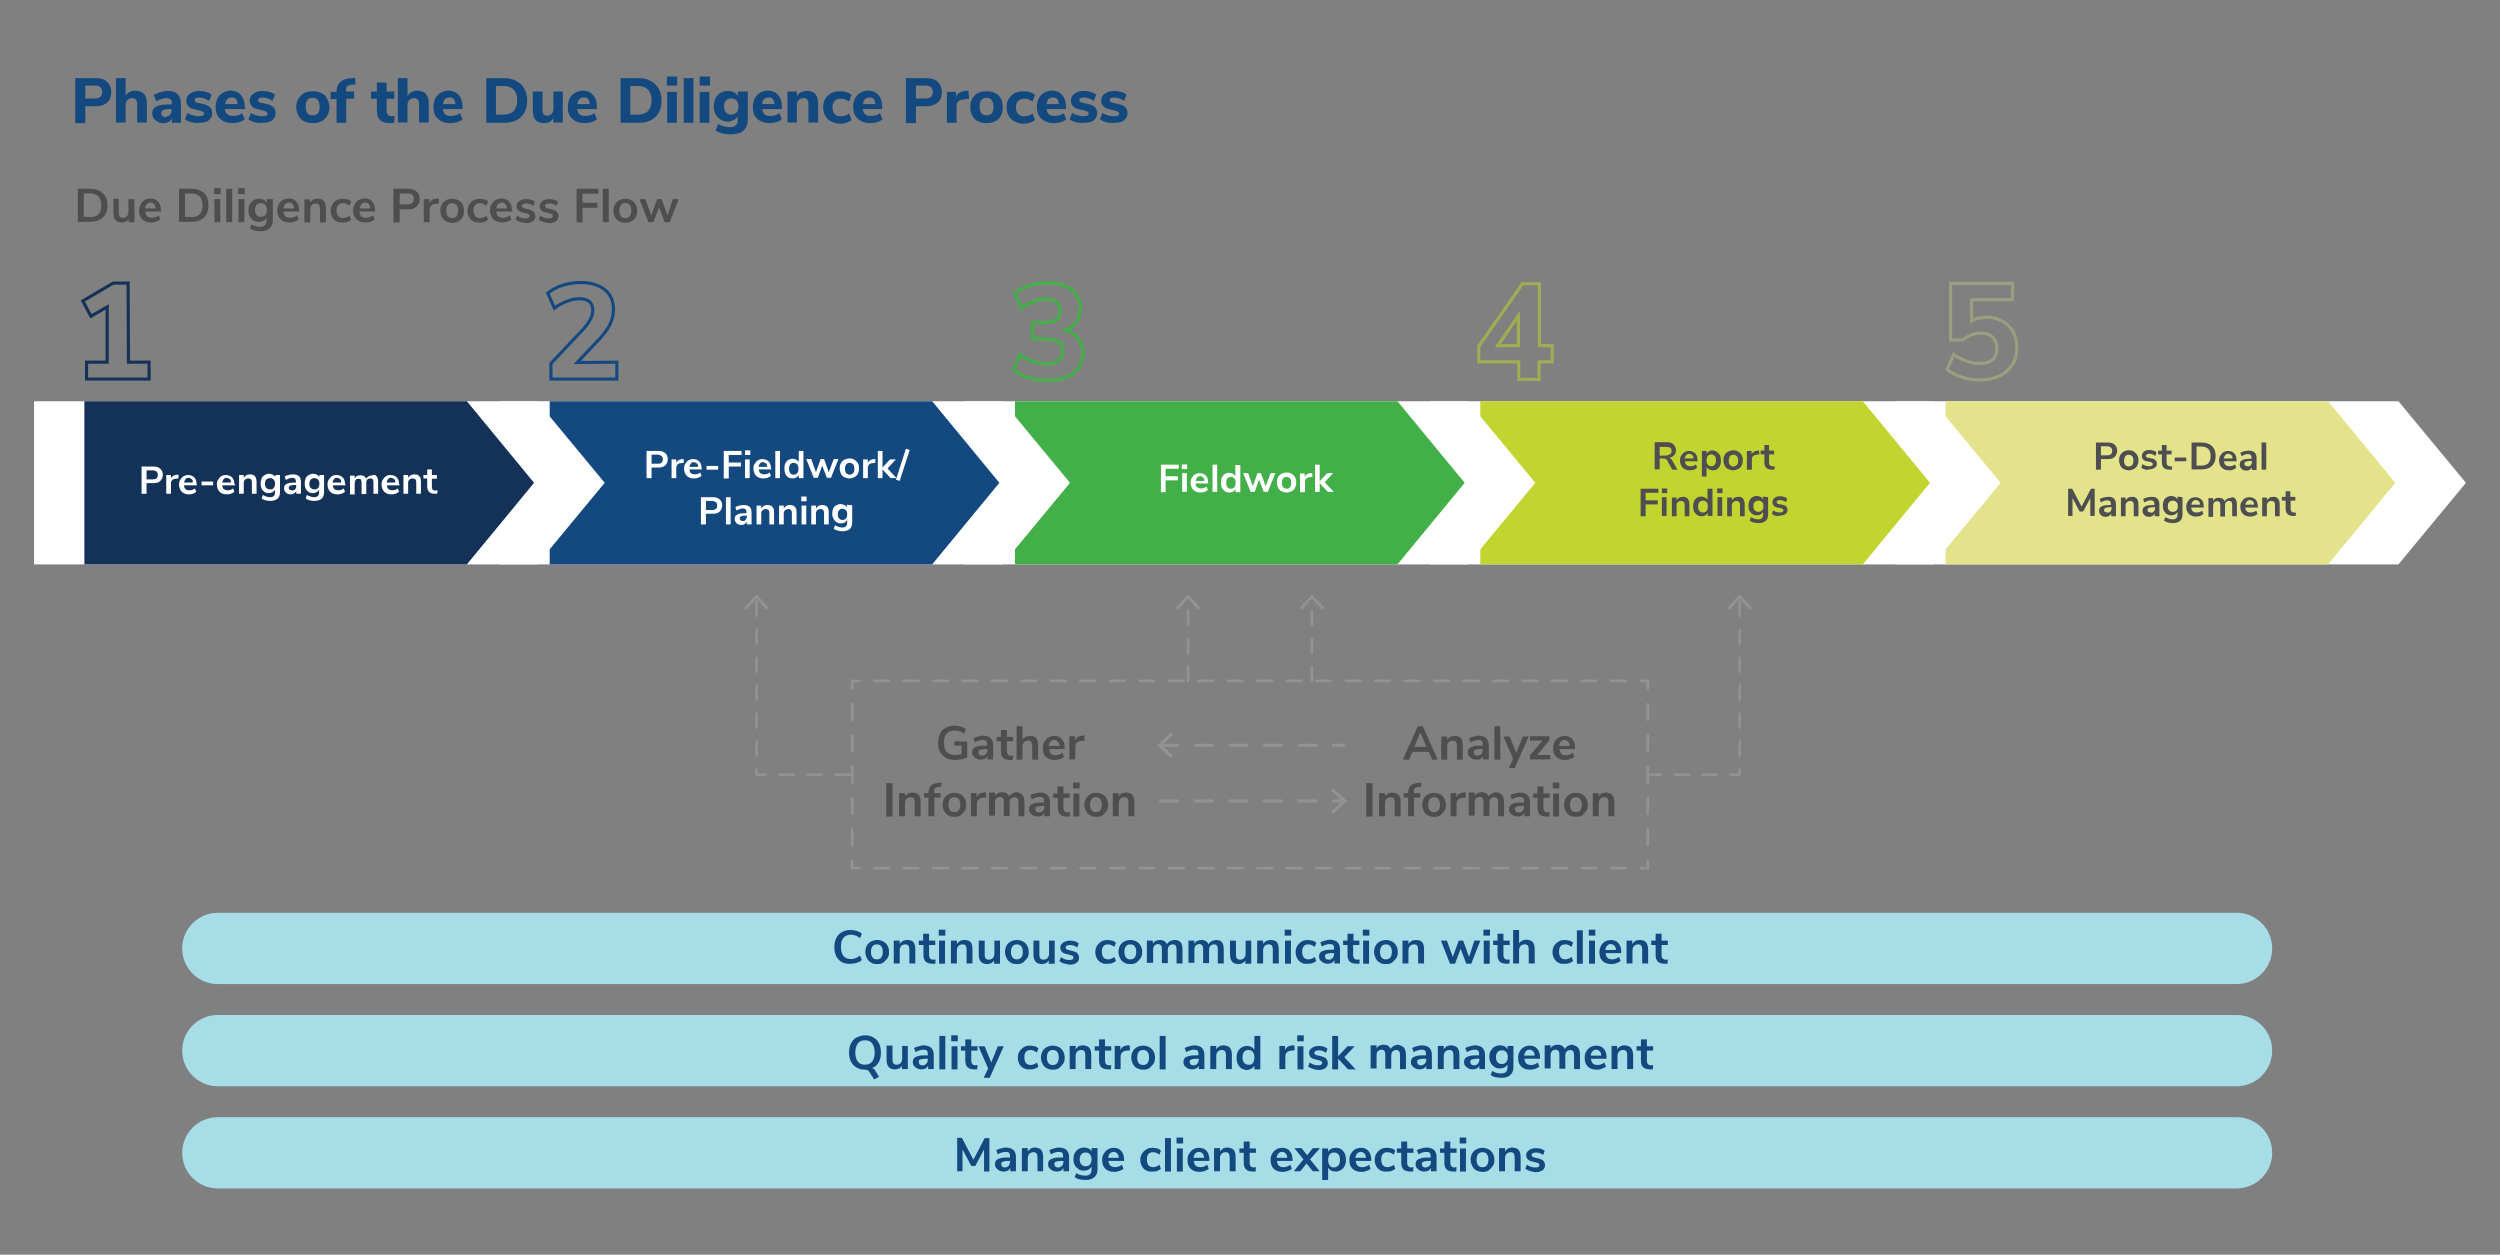 <svg version="1.1" id="Layer_1" xmlns="http://www.w3.org/2000/svg" x="0" y="0" viewBox="0 0 800 401.5" style="enable-background:new 0 0 800 401.5" xml:space="preserve"><rect x="0" y="0" width="800" height="401.5" fill="#808080" stroke="none"/><style>.st0{fill:#13497f}.st1{fill:#fff}.st6{fill:#4e4d50}.st7,.st8{stroke-width:.843}.st7{fill:none;stroke:#939394;stroke-linecap:round;stroke-miterlimit:10}.st8{stroke-dasharray:4.717,4.717}.st10,.st8,.st9{fill:none;stroke:#939394;stroke-linecap:round;stroke-miterlimit:10}.st9{stroke-width:.843;stroke-dasharray:5.019,5.019}.st10{stroke-dasharray:5.533,5.533}.st11{fill:#939394}.st17{fill:#a7dde6}.st18{fill:none;stroke:#939394;stroke-width:.809;stroke-linecap:round;stroke-miterlimit:10;stroke-dasharray:4.475,4.475}</style><path class="st0" d="M24.1 25h6.6c1.5 0 2.8.4 3.6 1.2s1.3 1.9 1.3 3.3-.4 2.5-1.3 3.3c-.9.8-2.1 1.2-3.6 1.2h-3.4v5.4h-3.2V25zm6.2 6.5c1.6 0 2.4-.7 2.4-2 0-.7-.2-1.2-.6-1.6s-1-.5-1.8-.5h-3v4.1h3zM46.1 30.1c.6.7.9 1.7.9 3.1v6h-3.1v-5.8c0-.7-.1-1.2-.4-1.5-.2-.3-.6-.5-1.2-.5s-1.1.2-1.5.6c-.4.4-.6.9-.6 1.6v5.6h-3.1V25h3.1v5.6c.3-.5.8-.9 1.3-1.2s1.2-.4 1.8-.4c1.4.1 2.2.4 2.8 1.1zM56.8 30.1c.7.7 1.1 1.8 1.1 3.3v5.9H55v-1.5c-.2.5-.5.9-1 1.2s-1 .4-1.7.4-1.3-.1-1.8-.4-1-.7-1.3-1.1c-.3-.5-.5-1-.5-1.6 0-.7.2-1.3.6-1.7s1-.7 1.8-.9 2-.3 3.4-.3h.5V33c0-.6-.1-1-.4-1.2-.3-.2-.7-.4-1.3-.4-.5 0-1 .1-1.6.3-.6.2-1.2.4-1.7.7l-.8-2c.6-.4 1.3-.6 2.1-.9.8-.2 1.6-.4 2.3-.4 1.4 0 2.5.3 3.2 1zm-2.4 6.6c.4-.4.5-.9.5-1.5v-.3h-.3c-1.1 0-1.9.1-2.3.3-.4.2-.7.5-.7 1 0 .4.1.7.4.9s.6.4.9.4c.6-.2 1.1-.4 1.5-.8zM61.2 39.1c-.8-.2-1.4-.5-2-.9l.8-2.1c.5.4 1.1.7 1.8.8.7.2 1.3.3 2 .3.5 0 .8-.1 1.1-.2s.4-.4.4-.6c0-.2-.1-.4-.3-.6-.2-.1-.5-.3-1-.4l-1.6-.4c-1-.2-1.7-.5-2.1-1-.5-.5-.7-1.1-.7-1.8 0-.6.2-1.2.5-1.6s.9-.8 1.5-1.1c.7-.3 1.4-.4 2.2-.4.7 0 1.4.1 2.1.3s1.3.5 1.8.9l-.8 2c-1.1-.7-2.1-1.1-3.1-1.1-.5 0-.8.1-1.1.2s-.4.4-.4.7c0 .2.1.4.2.5.2.1.5.2.8.3l1.7.4c1 .2 1.8.6 2.2 1 .5.5.7 1.1.7 1.9 0 1-.4 1.7-1.1 2.3s-1.8.8-3.2.8c-.8.1-1.6 0-2.4-.2zM78.5 34.9H72c.1.8.3 1.4.8 1.7.4.4 1 .5 1.8.5.5 0 1-.1 1.5-.2s1-.4 1.4-.7l.8 2c-.5.4-1.1.7-1.8.9-.7.2-1.4.3-2.1.3-1.7 0-3-.5-4-1.4S69 35.8 69 34.2c0-1 .2-1.9.6-2.7s1-1.4 1.7-1.8 1.6-.7 2.5-.7c1.4 0 2.5.5 3.3 1.4s1.2 2.1 1.2 3.7c.2 0 .2.8.2.8zm-5.8-3.2c-.3.4-.6.9-.6 1.6H76c0-.7-.2-1.2-.5-1.6s-.8-.5-1.3-.5c-.7 0-1.2.2-1.5.5zM81.5 39.1c-.8-.2-1.4-.5-2-.9l.8-2.1c.5.4 1.1.7 1.8.8.7.2 1.3.3 2 .3.5 0 .8-.1 1.1-.2s.4-.4.4-.6c0-.2-.1-.4-.3-.6-.2-.1-.5-.3-1-.4l-1.6-.4c-1-.2-1.7-.5-2.1-1s-.7-1.1-.7-1.8c0-.6.2-1.2.5-1.6s.9-.8 1.5-1.1c.7-.3 1.4-.4 2.2-.4.7 0 1.4.1 2.1.3s1.3.5 1.8.9l-.8 2c-1.1-.7-2.1-1.1-3.1-1.1-.5 0-.8.1-1.1.2-.3.2-.4.4-.4.7 0 .2.1.4.2.5.2.1.4.2.8.3l1.7.4c1 .2 1.8.6 2.2 1 .5.5.7 1.1.7 1.9 0 1-.4 1.7-1.1 2.3s-1.8.8-3.2.8c-.8.1-1.7 0-2.4-.2zM97.3 38.8c-.8-.4-1.4-1-1.8-1.8s-.7-1.7-.7-2.7.2-2 .7-2.7c.4-.8 1.1-1.4 1.8-1.8s1.7-.6 2.8-.6c1.1 0 2 .2 2.8.6s1.4 1 1.8 1.8.7 1.7.7 2.7-.2 2-.7 2.7c-.4.8-1.1 1.4-1.8 1.8-.8.4-1.7.6-2.8.6-1.1 0-2-.2-2.8-.6zm5-4.6c0-1-.2-1.7-.6-2.2s-.9-.7-1.7-.7c-1.5 0-2.2 1-2.2 2.8 0 1.9.7 2.8 2.2 2.8s2.3-.8 2.3-2.7zM110.8 29.3h2.5v2.3h-2.5v7.7h-3.1v-7.6h-1.9v-2.3h1.9c0-1.4.4-2.5 1.2-3.2.8-.7 2-1.1 3.6-1.2l1.1-.1.2 2.2h-.9c-.8 0-1.3.2-1.7.4-.3.3-.5.7-.5 1.3l.1.5zM126.3 37.1l-.2 2.2c-.4 0-.8.1-1.2.1-1.5 0-2.6-.3-3.3-1s-1-1.7-1-3v-3.8h-1.9v-2.3h1.9v-2.9h3.1v2.9h2.5v2.3h-2.5v3.8c0 1.2.6 1.8 1.7 1.8.2 0 .5 0 .9-.1zM136.3 30.1c.6.7.9 1.7.9 3.1v6h-3.1v-5.8c0-.7-.1-1.2-.4-1.5-.2-.3-.6-.5-1.2-.5s-1.1.2-1.5.6c-.4.4-.6.9-.6 1.6v5.6h-3.1V25h3.1v5.6c.4-.5.8-.9 1.4-1.2s1.2-.4 1.8-.4c1.3.1 2.2.4 2.7 1.1zM148.2 34.9h-6.5c.1.8.4 1.4.8 1.7.4.4 1 .5 1.8.5.5 0 1-.1 1.5-.2s1-.4 1.4-.7l.8 2c-.5.4-1.1.7-1.8.9s-1.4.3-2.1.3c-1.7 0-3-.5-4-1.4s-1.4-2.2-1.4-3.8c0-1 .2-1.9.6-2.7s1-1.4 1.7-1.8 1.6-.7 2.5-.7c1.4 0 2.5.5 3.3 1.4s1.2 2.1 1.2 3.7v.8h.2zm-5.8-3.2c-.3.4-.6.9-.6 1.6h3.9c0-.7-.2-1.2-.5-1.6s-.8-.5-1.4-.5c-.6 0-1.1.2-1.4.5zM155.6 25h5.6c1.6 0 2.9.3 4 .9s2 1.4 2.6 2.5.9 2.3.9 3.8-.3 2.8-.9 3.8c-.6 1.1-1.4 1.9-2.6 2.5s-2.5.8-4 .8h-5.6V25zm5.3 11.7c3 0 4.6-1.5 4.6-4.6 0-3-1.5-4.6-4.6-4.6h-2.2v9.2h2.2zM180.1 29.3v9.9h-3v-1.4c-.3.5-.7.9-1.2 1.2s-1.1.4-1.7.4c-1.2 0-2.2-.3-2.8-1s-.9-1.7-.9-3.2v-5.9h3.1v6c0 .6.1 1 .4 1.3s.6.4 1.1.4c.6 0 1.1-.2 1.4-.6.4-.4.6-.9.6-1.6v-5.5h3zM191.2 34.9h-6.5c.1.8.4 1.4.8 1.7.4.4 1 .5 1.8.5.5 0 1-.1 1.5-.2s1-.4 1.4-.7l.8 2c-.5.4-1.1.7-1.8.9s-1.4.3-2.1.3c-1.7 0-3-.5-4-1.4s-1.4-2.2-1.4-3.8c0-1 .2-1.9.6-2.7s1-1.4 1.7-1.8 1.6-.7 2.5-.7c1.4 0 2.5.5 3.3 1.4s1.2 2.1 1.2 3.7v.8h.2zm-5.8-3.2c-.3.4-.6.9-.6 1.6h3.9c0-.7-.2-1.2-.5-1.6s-.8-.5-1.4-.5c-.6 0-1.1.2-1.4.5zM198.6 25h5.6c1.6 0 2.9.3 4 .9s2 1.4 2.6 2.5.9 2.3.9 3.8-.3 2.8-.9 3.8c-.6 1.1-1.4 1.9-2.6 2.5s-2.5.8-4 .8h-5.6V25zm5.3 11.7c3 0 4.6-1.5 4.6-4.6 0-3-1.5-4.6-4.6-4.6h-2.2v9.2h2.2zM213.4 24.5h3.3v2.9h-3.3v-2.9zm.1 14.8v-9.9h3.1v9.9h-3.1zM218.8 39.3V25h3.1v14.3h-3.1zM223.9 24.5h3.3v2.9h-3.3v-2.9zm0 14.8v-9.9h3.1v9.9h-3.1zM239.3 29.3v8.9c0 1.6-.5 2.8-1.4 3.6s-2.3 1.2-4.1 1.2c-.9 0-1.7-.1-2.6-.3-.8-.2-1.5-.5-2.2-.9l.8-2.1c1.3.7 2.6 1 3.8 1 1.7 0 2.5-.8 2.5-2.4v-1.1c-.3.5-.7.9-1.3 1.2s-1.2.5-1.9.5c-.9 0-1.6-.2-2.3-.6s-1.2-1-1.6-1.7-.6-1.6-.6-2.6.2-1.8.6-2.6.9-1.3 1.6-1.7c.7-.4 1.4-.6 2.3-.6.7 0 1.3.1 1.9.4s1 .7 1.3 1.2v-1.4h3.2zm-3.6 6.7c.4-.5.6-1.1.6-1.9s-.2-1.5-.6-1.9c-.4-.5-1-.7-1.7-.7s-1.3.2-1.7.7-.6 1.1-.6 1.9c0 .8.2 1.5.6 1.9s1 .7 1.7.7 1.3-.3 1.7-.7zM250.4 34.9h-6.5c.1.8.4 1.4.8 1.7.4.4 1 .5 1.8.5.5 0 1-.1 1.5-.2s1-.4 1.4-.7l.8 2c-.5.4-1.1.7-1.8.9s-1.4.3-2.1.3c-1.7 0-3-.5-4-1.4s-1.4-2.2-1.4-3.8c0-1 .2-1.9.6-2.7s1-1.4 1.7-1.8 1.6-.7 2.5-.7c1.4 0 2.5.5 3.3 1.4s1.2 2.1 1.2 3.7v.8h.2zm-5.9-3.2c-.3.4-.6.9-.6 1.6h3.9c0-.7-.2-1.2-.5-1.6s-.8-.5-1.4-.5c-.5 0-1 .2-1.4.5zM260.9 30.1c.6.7.9 1.7.9 3.1v6h-3.1v-5.8c0-.7-.1-1.2-.4-1.5-.2-.3-.6-.5-1.2-.5s-1.1.2-1.5.6c-.4.4-.6.9-.6 1.6v5.6h-3v-9.9h3v1.4c.4-.5.8-1 1.4-1.2.6-.3 1.2-.4 1.9-.4 1.1 0 2 .3 2.6 1zM264.8 38c-.9-.9-1.4-2.2-1.4-3.7 0-1 .2-2 .7-2.7.5-.8 1.1-1.4 1.9-1.8s1.8-.6 2.8-.6c.7 0 1.4.1 2.1.3s1.2.5 1.6.9l-.8 2.1c-.4-.3-.8-.5-1.3-.7s-.9-.2-1.4-.2c-.8 0-1.4.2-1.9.7s-.7 1.2-.7 2.1c0 .9.2 1.6.7 2.1s1.1.7 1.9.7c.5 0 .9-.1 1.4-.2s.9-.4 1.3-.7l.8 2.1c-.5.4-1 .7-1.7.9s-1.4.3-2.2.3c-1.6-.2-2.9-.6-3.8-1.6zM282.6 34.9h-6.5c.1.8.4 1.4.8 1.7.4.4 1 .5 1.8.5.5 0 1-.1 1.5-.2s1-.4 1.4-.7l.8 2c-.5.4-1.1.7-1.8.9-.7.2-1.4.3-2.1.3-1.7 0-3-.5-4-1.4s-1.5-2.2-1.5-3.8c0-1 .2-1.9.6-2.7s1-1.4 1.7-1.8 1.6-.7 2.5-.7c1.4 0 2.5.5 3.3 1.4s1.2 2.1 1.2 3.7v.8h.3zm-5.8-3.2c-.3.4-.6.9-.6 1.6h3.9c0-.7-.2-1.2-.5-1.6s-.8-.5-1.4-.5c-.6 0-1.1.2-1.4.5zM289.9 25h6.6c1.5 0 2.8.4 3.6 1.2s1.3 1.9 1.3 3.3-.4 2.5-1.3 3.3-2.1 1.2-3.6 1.2h-3.4v5.4h-3.2V25zm6.2 6.5c1.6 0 2.4-.7 2.4-2 0-.7-.2-1.2-.6-1.6-.4-.3-1-.5-1.8-.5h-3v4.1h3zM310.1 31.6l-1.7.2c-.9.1-1.5.3-1.8.7-.4.4-.5.9-.5 1.6v5.2H303v-9.9h2.9V31c.5-1.1 1.5-1.8 3.1-1.9l.9-.1.2 2.6zM312.9 38.8c-.8-.4-1.4-1-1.8-1.8s-.6-1.7-.6-2.7.2-2 .6-2.7c.4-.8 1-1.4 1.8-1.8s1.7-.6 2.8-.6 2 .2 2.8.6 1.4 1 1.8 1.8.6 1.7.6 2.7-.2 2-.6 2.7c-.4.8-1 1.4-1.8 1.8-.8.4-1.7.6-2.8.6-1.1 0-2-.2-2.8-.6zm5-4.6c0-1-.2-1.7-.6-2.2s-.9-.7-1.6-.7c-1.5 0-2.2 1-2.2 2.8 0 1.9.7 2.8 2.2 2.8s2.2-.8 2.2-2.7zM323.5 38c-.9-.9-1.4-2.2-1.4-3.7 0-1 .2-2 .7-2.7.5-.8 1.1-1.4 1.9-1.8s1.8-.6 2.8-.6c.7 0 1.4.1 2.1.3s1.2.5 1.6.9l-.8 2.1c-.4-.3-.8-.5-1.3-.7s-.9-.2-1.4-.2c-.8 0-1.4.2-1.9.7s-.7 1.2-.7 2.1c0 .9.2 1.6.7 2.1s1.1.7 1.9.7c.5 0 .9-.1 1.4-.2s.9-.4 1.3-.7l.8 2.1c-.5.4-1 .7-1.7.9s-1.4.3-2.2.3c-1.6-.2-2.8-.6-3.8-1.6zM341.4 34.9h-6.5c.1.8.4 1.4.8 1.7.4.4 1 .5 1.8.5.5 0 1-.1 1.5-.2s1-.4 1.4-.7l.8 2c-.5.4-1.1.7-1.8.9-.7.2-1.4.3-2.1.3-1.7 0-3-.5-4-1.4s-1.5-2.2-1.5-3.8c0-1 .2-1.9.6-2.7s1-1.4 1.7-1.8 1.6-.7 2.5-.7c1.4 0 2.5.5 3.3 1.4s1.2 2.1 1.2 3.7v.8h.3zm-5.9-3.2c-.3.4-.6.9-.6 1.6h3.9c0-.7-.2-1.2-.5-1.6s-.8-.5-1.4-.5c-.6 0-1 .2-1.4.5zM344.3 39.1c-.8-.2-1.4-.5-2-.9l.8-2.1c.5.4 1.1.7 1.8.8.6.2 1.3.3 2 .3.5 0 .8-.1 1.1-.2s.4-.4.4-.6c0-.2-.1-.4-.3-.6-.2-.1-.5-.3-1-.4l-1.6-.4c-1-.2-1.7-.5-2.1-1-.5-.5-.7-1.1-.7-1.8 0-.6.2-1.2.5-1.6.4-.5.9-.8 1.5-1.1.6-.3 1.4-.4 2.2-.4.7 0 1.4.1 2.1.3s1.3.5 1.8.9l-.8 2c-1-.7-2.1-1.1-3.1-1.1-.5 0-.8.1-1.1.2s-.4.4-.4.7c0 .2.1.4.2.5.2.1.5.2.9.3l1.7.4c1 .2 1.8.6 2.2 1 .5.5.7 1.1.7 1.9 0 1-.4 1.7-1.1 2.3s-1.8.8-3.1.8c-1 .1-1.8 0-2.6-.2zM354 39.1c-.8-.2-1.4-.5-2-.9l.8-2.1c.5.4 1.1.7 1.8.8.6.2 1.3.3 2 .3.5 0 .8-.1 1.1-.2s.4-.4.4-.6c0-.2-.1-.4-.3-.6-.2-.1-.5-.3-1-.4l-1.6-.4c-1-.2-1.7-.5-2.1-1-.5-.5-.7-1.1-.7-1.8 0-.6.2-1.2.5-1.6.4-.5.9-.8 1.5-1.1.6-.3 1.4-.4 2.2-.4.7 0 1.4.1 2.1.3s1.3.5 1.8.9l-.8 2c-1-.7-2.1-1.1-3.1-1.1-.5 0-.8.1-1.1.2s-.4.4-.4.7c0 .2.1.4.2.5.2.1.5.2.9.3l1.7.4c1 .2 1.8.6 2.2 1 .5.5.7 1.1.7 1.9 0 1-.4 1.7-1.1 2.3s-1.8.8-3.1.8c-1 .1-1.9 0-2.6-.2z"/><path class="st1" d="M767.5 180.6h-161v-52.2h161l21.6 26.1z"/><path style="fill:#e2e38b" d="M745 180.6H622.6v-52.2H745l21.5 26.1z"/><path class="st1" d="M618.6 180.6h-161v-52.2h161l21.6 26.1z"/><path style="fill:#c1d42f" d="M596.1 180.6H473.7v-52.2h122.4l21.5 26.1z"/><path class="st1" d="M469.7 180.6h-161v-52.2h161l21.6 26.1z"/><path style="fill:#43af49" d="M447.2 180.6H324.8v-52.2h122.4l21.5 26.1z"/><path class="st1" d="M320.8 180.6h-161v-52.2h161l21.6 26.1z"/><path class="st0" d="M298.3 180.6H175.9v-52.2h122.4l21.5 26.1z"/><path class="st1" d="M171.9 180.6h-161v-52.2h161l21.6 26.1z"/><path style="fill:#143157" d="M149.4 180.6H27v-52.2h122.4l21.5 26.1z"/><path class="st1" d="M45.3 149.3h3.8c.9 0 1.7.2 2.2.7s.8 1.1.8 1.9-.3 1.5-.8 2-1.2.7-2.2.7h-2.2v3.4h-1.6v-8.7zm3.6 4.1c1.1 0 1.6-.5 1.6-1.4 0-.5-.1-.8-.4-1.1-.3-.2-.7-.4-1.2-.4h-2v2.9h2zM57.1 153.1l-.9.1c-1 .1-1.5.6-1.5 1.6v3.2h-1.5v-6h1.5v1.1c.3-.7 1-1.1 1.9-1.2h.5v1.2zM63 155.3h-4.1c0 .6.2 1 .5 1.2.3.3.7.4 1.2.4.7 0 1.3-.2 1.8-.6l.4 1.1c-.3.2-.6.4-1 .6-.4.1-.8.2-1.3.2-1 0-1.8-.3-2.3-.8s-.9-1.3-.9-2.3c0-.6.1-1.2.4-1.6s.6-.9 1-1.1 1-.4 1.5-.4c.8 0 1.5.3 2 .8s.7 1.3.7 2.2c.1-.2.1.3.1.3zm-3.6-2c-.2.3-.4.6-.5 1.1h2.8c0-.5-.1-.9-.4-1.1s-.5-.4-1-.4-.7.1-.9.4zM64.5 155.3v-1.2h3.7v1.2h-3.7zM75.2 155.3h-4.1c.1.6.2 1 .5 1.2s.7.4 1.2.4c.7 0 1.3-.2 1.8-.6l.4 1.1c-.3.2-.6.4-1.1.6-.4.1-.8.2-1.3.2-1 0-1.8-.3-2.3-.8s-.9-1.3-.9-2.3c0-.6.1-1.2.4-1.6s.6-.9 1-1.1c.4-.3.9-.4 1.5-.4.8 0 1.5.3 2 .8s.7 1.3.7 2.2c.3-.2.3.3.2.3zm-3.6-2c-.2.3-.4.6-.5 1.1h2.8c0-.5-.1-.9-.4-1.1s-.6-.4-1-.4-.6.1-.9.4zM81.6 152.4c.3.4.5 1 .5 1.9v3.7h-1.5v-3.6c0-.5-.1-.8-.3-1-.2-.2-.4-.3-.8-.3s-.8.1-1.1.4-.4.6-.4 1.1v3.4h-1.5v-6H78v.9c.2-.3.5-.6.8-.8s.7-.3 1.2-.3c.7 0 1.3.2 1.6.6zM89.6 152v5.5c0 .9-.3 1.7-.8 2.1s-1.3.7-2.3.7c-.5 0-1-.1-1.5-.2s-.9-.3-1.3-.6l.4-1.1c.8.4 1.5.7 2.3.7 1.1 0 1.6-.5 1.6-1.6v-.8c-.2.3-.4.6-.8.8s-.7.3-1.2.3-1-.1-1.4-.4-.7-.6-.9-1.1c-.2-.4-.3-1-.3-1.6s.1-1.1.3-1.6c.2-.5.5-.8 1-1.1.4-.2.9-.4 1.4-.4.4 0 .8.1 1.2.3.3.2.6.4.8.8v-.7h1.5zm-2 4.1c.3-.3.4-.8.4-1.3 0-.6-.1-1-.4-1.3s-.7-.5-1.2-.5-.9.2-1.2.5c-.3.3-.4.8-.4 1.3 0 .6.1 1 .4 1.3s.7.5 1.2.5c.6 0 1-.1 1.2-.5zM95.7 152.4c.4.4.6 1 .6 1.9v3.7h-1.5v-.9c-.1.3-.4.6-.7.8s-.7.3-1 .3c-.4 0-.8-.1-1.1-.2-.3-.2-.6-.4-.8-.7s-.3-.6-.3-1 .1-.8.3-1.1c.2-.2.6-.4 1.1-.6.5-.1 1.2-.2 2.1-.2h.3v-.3c0-.4-.1-.7-.3-.9s-.5-.3-.9-.3c-.3 0-.7.1-1 .2-.3.1-.7.3-1 .5l-.4-1.1c.3-.2.7-.4 1.2-.5s.9-.2 1.4-.2c.9 0 1.5.2 2 .6zm-1.3 4.2c.3-.3.4-.6.4-1.1v-.3h-.2c-.6 0-1 0-1.3.1s-.5.1-.7.3c-.1.1-.2.3-.2.5 0 .3.1.5.3.6s.4.2.7.2c.4.1.8 0 1-.3zM103.7 152v5.5c0 .9-.3 1.7-.8 2.1s-1.3.7-2.3.7c-.5 0-1-.1-1.5-.2s-.9-.3-1.3-.6l.4-1.1c.8.4 1.5.7 2.3.7 1.1 0 1.6-.5 1.6-1.6v-.8c-.2.3-.4.6-.8.8s-.7.3-1.2.3-1-.1-1.4-.4-.7-.6-.9-1.1c-.2-.4-.3-1-.3-1.6s.1-1.1.3-1.6c.2-.5.5-.8 1-1.1.4-.2.9-.4 1.4-.4.4 0 .8.1 1.2.3.3.2.6.4.8.8v-.7h1.5zm-1.9 4.1c.3-.3.4-.8.4-1.3 0-.6-.1-1-.4-1.3s-.7-.5-1.2-.5-.9.2-1.2.5c-.3.3-.4.8-.4 1.3 0 .6.1 1 .4 1.3s.7.5 1.2.5.9-.1 1.2-.5zM110.6 155.3h-4.1c.1.6.2 1 .5 1.2s.7.4 1.2.4c.7 0 1.3-.2 1.8-.6l.4 1.1c-.3.2-.6.4-1.1.6-.4.1-.8.2-1.3.2-1 0-1.8-.3-2.3-.8s-.9-1.3-.9-2.3c0-.6.1-1.2.4-1.6s.6-.9 1-1.1c.4-.3.9-.4 1.5-.4.8 0 1.5.3 2 .8s.7 1.3.7 2.2c.2-.2.2.3.2.3zm-3.7-2c-.2.3-.4.6-.5 1.1h2.8c0-.5-.1-.9-.4-1.1s-.6-.4-1-.4-.6.1-.9.4zM120.5 152.4c.3.4.5 1 .5 1.9v3.7h-1.5v-3.6c0-.5-.1-.8-.2-1-.2-.2-.4-.3-.8-.3s-.7.1-1 .4-.3.7-.3 1.2v3.4h-1.5v-3.6c0-.5-.1-.8-.2-1s-.4-.3-.8-.3-.7.1-.9.4c-.2.3-.3.7-.3 1.2v3.4H112v-6h1.5v.9c.2-.3.4-.6.8-.8s.7-.2 1.1-.2c.9 0 1.5.4 1.8 1.1.2-.4.5-.6.8-.8s.8-.3 1.2-.3c.5-.3 1-.1 1.3.3zM127.9 155.3h-4.1c.1.6.2 1 .5 1.2s.7.4 1.2.4c.7 0 1.3-.2 1.8-.6l.4 1.1c-.3.2-.6.4-1.1.6-.4.1-.8.2-1.3.2-1 0-1.8-.3-2.3-.8s-.9-1.3-.9-2.3c0-.6.1-1.2.4-1.6s.6-.9 1-1.1c.4-.3.9-.4 1.5-.4.8 0 1.5.3 2 .8s.7 1.3.7 2.2c.2-.2.2.3.2.3zm-3.7-2c-.2.3-.4.6-.5 1.1h2.8c0-.5-.1-.9-.4-1.1s-.6-.4-1-.4-.6.1-.9.4zM134.2 152.4c.4.4.5 1 .5 1.9v3.7h-1.5v-3.6c0-.5-.1-.8-.3-1s-.4-.3-.8-.3-.8.1-1.1.4-.4.6-.4 1.1v3.4h-1.5v-6h1.5v.9c.2-.3.5-.6.8-.8s.7-.3 1.2-.3c.8 0 1.3.2 1.6.6zM140 156.9l-.1 1.1h-.7c-.9 0-1.5-.2-1.9-.6s-.6-1-.6-1.7v-2.6h-1.2V152h1.2v-1.8h1.5v1.8h1.6v1.2h-1.6v2.6c0 .8.4 1.2 1.1 1.2.3-.1.5-.1.7-.1zM206.9 144.3h3.8c.9 0 1.6.2 2.2.7.5.5.8 1.1.8 1.9s-.3 1.5-.8 2-1.2.7-2.2.7h-2.2v3.4h-1.6v-8.7zm3.6 4.1c1.1 0 1.6-.5 1.6-1.4 0-.5-.1-.8-.4-1.1-.3-.2-.7-.4-1.2-.4h-2v2.9h2zM218.8 148.1l-.9.1c-1 .1-1.5.6-1.5 1.6v3.2h-1.5v-6h1.5v1.1c.3-.7 1-1.1 1.9-1.2h.5v1.2zM224.7 150.2h-4.1c.1.6.2 1 .5 1.2s.7.4 1.2.4c.7 0 1.3-.2 1.8-.6l.4 1.1c-.3.2-.6.4-1.1.6-.4.1-.9.2-1.3.2-1 0-1.8-.3-2.3-.8s-.9-1.3-.9-2.3c0-.6.1-1.2.4-1.6s.6-.9 1-1.1.9-.4 1.5-.4c.8 0 1.5.3 2 .8s.7 1.3.7 2.2l.2.3zm-3.6-1.9c-.2.3-.4.6-.5 1.1h2.8c0-.5-.1-.9-.4-1.1s-.6-.4-1-.4-.7.1-.9.4zM226.1 150.3v-1.2h3.7v1.2h-3.7zM231.6 153v-8.7h5.7v1.3h-4.1v2.4h3.9v1.3h-3.9v3.8h-1.6v-.1zM238.4 144.1h1.7v1.5h-1.7v-1.5zm0 8.9v-6h1.5v6h-1.5zM246.9 150.2h-4.1c.1.6.2 1 .5 1.2s.7.4 1.2.4c.7 0 1.3-.2 1.8-.6l.4 1.1c-.3.2-.6.4-1.1.6-.4.1-.9.2-1.3.2-1 0-1.8-.3-2.3-.8s-.9-1.3-.9-2.3c0-.6.1-1.2.4-1.6s.6-.9 1-1.1.9-.4 1.5-.4c.8 0 1.5.3 2 .8s.7 1.3.7 2.2l.2.3zm-3.7-1.9c-.2.3-.4.6-.5 1.1h2.8c0-.5-.1-.9-.4-1.1s-.6-.4-1-.4-.6.1-.9.4zM248.1 153v-8.7h1.5v8.7h-1.5zM257.1 144.3v8.7h-1.5v-1c-.2.3-.4.6-.8.8-.3.2-.7.3-1.2.3s-1-.1-1.4-.4-.7-.6-.9-1.1-.3-1-.3-1.7c0-.6.1-1.2.3-1.6s.5-.8.9-1.1c.4-.2.9-.4 1.4-.4.4 0 .8.1 1.2.3.3.2.6.4.8.8v-3.6h1.5zm-2 7.1c.3-.3.4-.8.4-1.4s-.1-1.1-.4-1.4c-.3-.3-.6-.5-1.1-.5s-.9.2-1.1.5c-.3.3-.4.8-.4 1.4s.1 1.1.4 1.4c.3.4.6.5 1.1.5s.9-.2 1.1-.5zM266.8 146.9h1.5l-2.4 6h-1.3l-1.5-3.9-1.4 3.9h-1.3l-2.4-6h1.6l1.5 4.2 1.5-4.2h1.1l1.5 4.2 1.6-4.2zM270.2 152.7c-.5-.2-.8-.6-1.1-1.1-.2-.5-.4-1-.4-1.7s.1-1.2.4-1.7c.2-.5.6-.8 1.1-1.1.5-.2 1-.4 1.6-.4s1.2.1 1.6.4.8.6 1.1 1.1.4 1 .4 1.7c0 .6-.1 1.2-.4 1.7-.2.5-.6.8-1.1 1.1-.5.2-1 .4-1.6.4s-1.1-.2-1.6-.4zm2.8-1.3c.3-.3.4-.8.4-1.4 0-.6-.1-1.1-.4-1.4-.3-.3-.6-.5-1.1-.5s-.9.2-1.1.5c-.3.3-.4.8-.4 1.4 0 .6.1 1.1.4 1.4.3.3.6.5 1.1.5.4 0 .8-.2 1.1-.5zM280.1 148.1l-.9.1c-1 .1-1.5.6-1.5 1.6v3.2h-1.5v-6h1.5v1.1c.3-.7 1-1.1 1.9-1.2h.5v1.2zM286.9 153H285l-2.6-2.8v2.8h-1.5v-8.7h1.5v5.3l2.4-2.6h1.9l-2.7 2.9 2.9 3.1z"/><path class="st1" d="m287.9 153.9-1.2-.4 3.2-9.9 1.2.4-3.2 9.9zM224.3 159.1h3.8c.9 0 1.6.2 2.2.7.5.5.8 1.1.8 1.9s-.3 1.5-.8 2-1.2.7-2.2.7h-2.2v3.4h-1.6v-8.7zm3.6 4.1c1.1 0 1.6-.5 1.6-1.4 0-.5-.1-.8-.4-1.1-.3-.2-.7-.4-1.2-.4h-2v2.9h2zM232.3 167.8v-8.7h1.5v8.7h-1.5zM239.9 162.2c.4.4.6 1 .6 1.9v3.7H239v-.9c-.1.3-.4.6-.7.8s-.6.3-1 .3-.8-.1-1.1-.2c-.3-.2-.6-.4-.8-.7s-.3-.6-.3-1 .1-.8.3-1.1c.2-.2.6-.4 1.1-.6.5-.1 1.2-.2 2.1-.2h.3v-.3c0-.4-.1-.7-.3-.9s-.5-.3-.9-.3c-.3 0-.7.1-1 .2-.4.1-.7.3-1 .5l-.4-1.1c.3-.2.7-.4 1.2-.5s.9-.2 1.4-.2c.9 0 1.6.2 2 .6zm-1.3 4.1c.3-.3.4-.6.4-1.1v-.2h-.2c-.6 0-1 0-1.3.1s-.5.1-.6.3c-.1.1-.2.3-.2.5 0 .3.1.5.3.6.2.2.4.2.7.2.4.1.7-.1.9-.4zM247.2 162.2c.4.4.5 1 .5 1.9v3.7h-1.5v-3.6c0-.5-.1-.8-.3-1s-.4-.3-.8-.3-.8.1-1.1.4-.4.6-.4 1.1v3.4h-1.5v-6h1.5v.9c.2-.3.5-.6.8-.8s.7-.3 1.2-.3c.7 0 1.2.2 1.6.6zM254.4 162.2c.4.4.5 1 .5 1.9v3.7h-1.5v-3.6c0-.5-.1-.8-.3-1s-.4-.3-.8-.3-.8.1-1.1.4-.4.6-.4 1.1v3.4h-1.5v-6h1.5v.9c.2-.3.5-.6.8-.8s.7-.3 1.2-.3c.7 0 1.2.2 1.6.6zM256.4 158.9h1.7v1.5h-1.7v-1.5zm.1 8.9v-6h1.5v6h-1.5zM264.7 162.2c.4.4.5 1 .5 1.9v3.7h-1.5v-3.6c0-.5-.1-.8-.3-1-.2-.2-.5-.3-.8-.3-.4 0-.8.1-1.1.4s-.4.6-.4 1.1v3.4h-1.5v-6h1.5v.9c.2-.3.5-.6.8-.8.4-.2.7-.3 1.2-.3.7 0 1.3.2 1.6.6zM272.7 161.7v5.5c0 .9-.3 1.7-.8 2.1s-1.3.7-2.3.7c-.5 0-1-.1-1.5-.2s-.9-.3-1.3-.6l.4-1.1c.8.4 1.5.7 2.3.7 1.1 0 1.6-.5 1.6-1.6v-.8c-.2.3-.4.6-.8.8s-.7.3-1.2.3-1-.1-1.4-.4-.7-.6-1-1.1c-.2-.4-.4-1-.4-1.6s.1-1.1.3-1.6c.2-.5.5-.8 1-1.1.4-.2.9-.4 1.4-.4.4 0 .8.1 1.2.3s.6.4.8.8v-.9l1.7.2zm-2 4.2c.3-.3.4-.8.4-1.3 0-.6-.1-1-.4-1.3s-.7-.5-1.1-.5c-.5 0-.9.2-1.1.5-.3.3-.4.8-.4 1.3 0 .6.1 1 .4 1.3s.7.5 1.1.5.9-.2 1.1-.5zM371.5 157.4v-8.7h5.7v1.3H373v2.4h3.9v1.3H373v3.8h-1.5v-.1zM378.2 148.6h1.7v1.5h-1.7v-1.5zm.1 8.8v-6h1.5v6h-1.5zM386.7 154.7h-4.1c0 .6.2 1 .5 1.2s.7.4 1.2.4c.7 0 1.3-.2 1.8-.6l.4 1.1c-.3.2-.6.4-1 .6-.4.1-.9.2-1.3.2-1 0-1.8-.3-2.3-.8-.6-.6-.9-1.3-.9-2.3 0-.6.1-1.2.4-1.6s.6-.9 1-1.1 1-.4 1.5-.4c.8 0 1.5.3 2 .8s.7 1.3.7 2.2l.1.3zm-3.6-1.9c-.2.3-.4.6-.5 1.1h2.8c0-.5-.1-.9-.4-1.1-.2-.3-.5-.4-1-.4s-.7.1-.9.4zM388 157.4v-8.7h1.5v8.7H388zM396.9 148.8v8.7h-1.5v-1c-.2.3-.4.6-.8.8-.3.2-.7.3-1.2.3s-1-.1-1.4-.4-.7-.6-1-1.1c-.2-.5-.3-1-.3-1.7 0-.6.1-1.2.3-1.6s.5-.8.9-1.1.9-.4 1.4-.4c.4 0 .8.1 1.2.3.3.2.6.4.8.8v-3.6h1.6zm-1.9 7.1c.3-.3.4-.8.4-1.4s-.1-1.1-.4-1.4c-.3-.3-.6-.5-1.1-.5s-.9.2-1.1.5c-.3.3-.4.8-.4 1.4s.1 1.1.4 1.4c.3.4.6.5 1.1.5s.8-.2 1.1-.5zM406.6 151.4h1.5l-2.4 6h-1.3l-1.5-3.9-1.4 3.9h-1.3l-2.4-6h1.6l1.5 4.2 1.5-4.2h1.1l1.5 4.2 1.6-4.2zM410.1 157.2c-.5-.2-.8-.6-1.1-1.1-.2-.5-.4-1-.4-1.7s.1-1.2.4-1.7c.2-.5.6-.8 1.1-1.1.5-.2 1-.4 1.6-.4s1.2.1 1.6.4.8.6 1.1 1.1.4 1 .4 1.7c0 .6-.1 1.2-.4 1.7-.2.5-.6.8-1.1 1.1-.5.2-1 .4-1.6.4s-1.2-.2-1.6-.4zm2.7-1.3c.3-.3.4-.8.4-1.4 0-.6-.1-1.1-.4-1.4-.3-.3-.6-.5-1.1-.5s-.9.2-1.1.5c-.3.3-.4.8-.4 1.4 0 .6.1 1.1.4 1.4.3.3.6.5 1.1.5.5 0 .9-.2 1.1-.5zM420 152.6l-.9.1c-1 .1-1.5.6-1.5 1.6v3.2H416v-6h1.5v1.1c.3-.7 1-1.1 1.9-1.2h.5l.1 1.2zM426.8 157.4h-1.9l-2.6-2.8v2.8h-1.5v-8.7h1.5v5.3l2.4-2.6h1.9l-2.7 2.9 2.9 3.1z"/><path class="st6" d="M536.8 150.3h-1.7l-1.5-2.8c-.1-.3-.3-.4-.5-.6-.2-.1-.5-.2-.8-.2h-1.2v3.5h-1.6v-8.7h3.8c1 0 1.7.2 2.2.7s.8 1.1.8 1.9c0 .7-.2 1.2-.6 1.6-.4.4-.9.7-1.6.8.5.1.8.4 1.1 1l1.6 2.8zm-2.3-5c.3-.2.4-.6.4-1 0-.5-.1-.8-.4-1-.3-.2-.7-.3-1.3-.3h-2.1v2.8h2.1c.6-.2 1-.3 1.3-.5zM543.3 147.6h-4.1c0 .6.2 1 .5 1.2.3.3.7.4 1.2.4.7 0 1.3-.2 1.8-.6l.4 1.1c-.3.2-.6.4-1 .6-.4.1-.8.2-1.3.2-1 0-1.8-.3-2.3-.8s-.9-1.3-.9-2.3c0-.6.1-1.2.4-1.6s.6-.9 1-1.1c.5-.3 1-.4 1.5-.4.8 0 1.5.3 2 .8s.7 1.3.7 2.2l.1.3zm-3.7-2c-.2.3-.4.6-.5 1.1h2.8c0-.5-.1-.9-.4-1.1s-.5-.4-1-.4c-.3 0-.6.2-.9.4zM549.4 144.6c.4.3.7.6 1 1.1.2.5.3 1 .3 1.7 0 .6-.1 1.2-.3 1.6-.2.5-.5.8-.9 1.1s-.9.4-1.4.4c-.4 0-.8-.1-1.2-.3s-.6-.4-.8-.8v3.1h-1.5v-8.2h1.5v.9c.2-.3.4-.6.8-.8s.7-.3 1.2-.3c.4.1.9.2 1.3.5zm-.7 4.1c.3-.3.4-.8.4-1.4 0-.6-.1-1.1-.4-1.4-.3-.3-.7-.5-1.1-.5-.5 0-.9.2-1.1.5s-.4.8-.4 1.4.1 1.1.4 1.4.7.5 1.1.5c.5 0 .8-.1 1.1-.5zM553 150.1c-.5-.2-.8-.6-1.1-1.1-.2-.5-.4-1-.4-1.7s.1-1.2.4-1.7c.2-.5.6-.8 1.1-1.1.5-.2 1-.4 1.6-.4s1.2.1 1.6.4.8.6 1.1 1.1.4 1 .4 1.7c0 .6-.1 1.2-.4 1.7-.2.5-.6.8-1.1 1.1-.5.2-1 .4-1.6.4s-1.1-.2-1.6-.4zm2.8-1.3c.3-.3.4-.8.4-1.4 0-.6-.1-1.1-.4-1.4-.3-.3-.6-.5-1.1-.5s-.9.2-1.1.5-.4.8-.4 1.4c0 .6.1 1.1.4 1.4.3.3.6.5 1.1.5.5-.1.8-.2 1.1-.5zM563 145.4l-.9.1c-1 .1-1.5.6-1.5 1.6v3.2H559v-6h1.5v1.1c.3-.7 1-1.1 1.9-1.2h.5l.1 1.2zM567.9 149.2l-.1 1.1h-.7c-.8 0-1.5-.2-1.9-.6s-.6-1-.6-1.7v-2.6h-1.2v-1.2h1.2v-1.8h1.5v1.8h1.6v1.2h-1.6v2.6c0 .8.4 1.2 1.1 1.2.3.1.5.1.7 0zM525 165.1v-8.7h5.7v1.3h-4.1v2.4h3.9v1.3h-3.9v3.8H525v-.1zM531.8 156.3h1.7v1.5h-1.7v-1.5zm0 8.8v-6h1.5v6h-1.5zM540.1 159.6c.3.4.5 1 .5 1.9v3.7h-1.5v-3.6c0-.5-.1-.8-.3-1s-.5-.3-.8-.3c-.4 0-.8.1-1.1.4s-.4.6-.4 1.1v3.4H535v-6h1.5v.9c.2-.3.5-.6.8-.8s.7-.3 1.2-.3c.7-.1 1.2.2 1.6.6zM548 156.4v8.7h-1.5v-1c-.2.3-.4.6-.8.8-.3.2-.7.3-1.2.3s-1-.1-1.4-.4c-.4-.3-.7-.6-1-1.1-.2-.5-.3-1-.3-1.7 0-.6.1-1.2.3-1.6.2-.5.5-.8.9-1.1s.9-.4 1.4-.4c.4 0 .8.1 1.2.3s.6.4.8.8v-3.6h1.6zm-1.9 7.1c.3-.3.4-.8.4-1.4s-.1-1.1-.4-1.4c-.3-.3-.6-.5-1.1-.5s-.9.2-1.2.5-.4.8-.4 1.4.1 1.1.4 1.4c.3.4.7.5 1.1.5.5 0 .9-.1 1.2-.5zM549.5 156.3h1.7v1.5h-1.7v-1.5zm.1 8.8v-6h1.5v6h-1.5zM557.8 159.6c.3.4.5 1 .5 1.9v3.7h-1.5v-3.6c0-.5-.1-.8-.3-1s-.5-.3-.8-.3c-.4 0-.8.1-1.1.4s-.4.6-.4 1.1v3.4h-1.5v-6h1.5v.9c.2-.3.5-.6.8-.8s.7-.3 1.2-.3c.8-.1 1.3.2 1.6.6zM565.8 159.1v5.5c0 .9-.3 1.7-.8 2.1s-1.3.7-2.3.7c-.5 0-1-.1-1.5-.2s-.9-.3-1.3-.6l.4-1.1c.8.4 1.5.7 2.3.7 1.1 0 1.6-.5 1.6-1.6v-.8c-.2.3-.4.6-.8.8-.3.2-.7.3-1.2.3s-1-.1-1.4-.4c-.4-.2-.7-.6-1-1.1-.2-.4-.3-1-.3-1.6s.1-1.1.3-1.6.5-.8 1-1.1.9-.4 1.4-.4c.4 0 .8.1 1.2.3.3.2.6.4.8.8v-.9l1.6.2zm-1.9 4.2c.3-.3.4-.8.4-1.3 0-.6-.1-1-.4-1.3-.3-.3-.7-.5-1.2-.5s-.9.2-1.2.5-.4.8-.4 1.3c0 .6.1 1 .4 1.3.3.3.7.5 1.2.5s.9-.2 1.2-.5zM568.1 165c-.5-.1-.8-.3-1.1-.6l.4-1.1c.6.5 1.4.7 2.2.7.3 0 .6-.1.8-.2s.3-.3.3-.5-.1-.3-.2-.4c-.1-.1-.4-.2-.7-.3l-1-.2c-.6-.1-1-.3-1.2-.6s-.4-.6-.4-1.1c0-.4.1-.7.3-1s.5-.5.9-.7.8-.2 1.3-.2c.4 0 .8.1 1.2.2s.8.3 1 .6l-.4 1.1c-.6-.4-1.2-.7-1.9-.7-.3 0-.6.1-.8.2s-.3.3-.3.5.1.3.2.4.3.2.6.2l1 .2c.6.1 1 .3 1.3.6s.4.7.4 1.1c0 .6-.2 1-.7 1.3s-1.1.5-1.8.5c-.4.2-.9.2-1.4 0zM670.7 141.6h3.8c.9 0 1.7.2 2.2.7s.8 1.1.8 1.9-.3 1.5-.8 2-1.2.7-2.2.7h-2.2v3.4h-1.6v-8.7zm3.6 4.1c1.1 0 1.6-.5 1.6-1.4 0-.5-.1-.8-.4-1.1-.3-.2-.7-.4-1.2-.4h-2v2.9h2zM679.6 150.1c-.5-.2-.8-.6-1.1-1.1-.2-.5-.4-1-.4-1.7s.1-1.2.4-1.7c.3-.5.6-.8 1.1-1.1s1-.4 1.6-.4 1.2.1 1.6.4.8.6 1.1 1.1.4 1 .4 1.7c0 .6-.1 1.2-.4 1.7-.2.5-.6.8-1.1 1.1-.5.2-1 .4-1.6.4s-1.2-.2-1.6-.4zm2.7-1.3c.3-.3.4-.8.4-1.4 0-.6-.1-1.1-.4-1.4-.3-.3-.6-.5-1.1-.5s-.9.2-1.1.5-.4.8-.4 1.4c0 .6.1 1.1.4 1.4.3.3.6.5 1.1.5.5-.1.9-.2 1.1-.5zM686.3 150.2c-.5-.1-.8-.3-1.1-.6l.4-1.1c.6.5 1.4.7 2.2.7.3 0 .6-.1.8-.2s.3-.3.3-.5-.1-.3-.2-.4-.4-.2-.7-.3l-1-.2c-.6-.1-1-.3-1.2-.6-.3-.3-.4-.6-.4-1.1 0-.4.1-.7.3-1s.5-.5.9-.7.8-.2 1.3-.2c.4 0 .8.1 1.2.2s.8.3 1 .6l-.4 1.1c-.6-.4-1.2-.7-1.9-.7-.3 0-.6.1-.8.2s-.3.3-.3.5.1.3.2.4.3.2.6.2l1 .2c.6.1 1 .3 1.3.6s.4.7.4 1.1c0 .6-.2 1-.7 1.3s-1.1.5-1.8.5c-.5.2-1 .2-1.4 0zM695.1 149.2l-.1 1.1h-.7c-.8 0-1.5-.2-1.9-.6s-.6-1-.6-1.7v-2.6h-1.2v-1.2h1.2v-1.8h1.5v1.8h1.6v1.2h-1.6v2.6c0 .8.4 1.2 1.1 1.2.3.1.5.1.7 0zM695.9 147.6v-1.2h3.7v1.2h-3.7zM701.3 141.6h3.2c1.4 0 2.5.4 3.3 1.1.8.8 1.2 1.8 1.2 3.2s-.4 2.4-1.2 3.2-1.9 1.1-3.3 1.1h-3.2v-8.6zm3.1 7.4c2 0 3-1 3-3.1 0-2-1-3-3-3h-1.5v6.1h1.5zM715.8 147.6h-4.1c0 .6.2 1 .5 1.2.3.3.7.4 1.2.4.7 0 1.3-.2 1.8-.6l.4 1.1c-.3.2-.6.4-1 .6s-.8.2-1.3.2c-1 0-1.8-.3-2.3-.8s-.9-1.3-.9-2.3c0-.6.1-1.2.4-1.6s.6-.9 1-1.1c.5-.3 1-.4 1.5-.4.8 0 1.5.3 2 .8s.7 1.3.7 2.2l.1.3zm-3.7-2c-.2.3-.4.6-.5 1.1h2.8c0-.5-.1-.9-.4-1.1s-.5-.4-1-.4-.6.2-.9.4zM721.5 144.8c.4.4.6 1 .6 1.9v3.7h-1.5v-.9c-.1.3-.4.6-.7.8s-.7.3-1 .3c-.4 0-.8-.1-1.1-.2-.3-.2-.6-.4-.8-.7s-.3-.6-.3-1 .1-.8.3-1.1c.2-.2.6-.4 1.1-.6.5-.1 1.2-.2 2.1-.2h.3v-.3c0-.4-.1-.7-.3-.9s-.5-.3-.9-.3c-.3 0-.7.1-1 .2s-.7.3-1 .5l-.4-1.1c.3-.2.7-.4 1.2-.5s.9-.2 1.4-.2c1 0 1.6.2 2 .6zm-1.3 4.1c.3-.3.4-.6.4-1.1v-.3h-.2c-.5 0-1 0-1.3.1s-.5.1-.7.3-.2.3-.2.5c0 .3.1.5.3.6s.4.2.7.2c.5.1.8 0 1-.3zM723.7 150.3v-8.7h1.5v8.7h-1.5zM669.1 156.4h1.2v8.7h-1.4v-5.7l-2.3 4.3h-1.1l-2.3-4.3v5.7h-1.4v-8.7h1.3l3 5.7 3-5.7zM676.5 159.6c.4.4.6 1 .6 1.9v3.7h-1.5v-.9c-.1.3-.4.6-.7.8s-.7.3-1 .3c-.4 0-.8-.1-1.1-.2-.3-.2-.6-.4-.8-.7s-.3-.6-.3-1 .1-.8.3-1.1c.2-.2.6-.4 1.1-.6.5-.1 1.2-.2 2.1-.2h.3v-.3c0-.4-.1-.7-.3-.9s-.5-.3-.9-.3c-.3 0-.7.1-1 .2-.3.1-.7.3-1 .5l-.4-1.1c.3-.2.7-.4 1.2-.5s.9-.2 1.4-.2c1-.1 1.6.2 2 .6zm-1.2 4.1c.3-.3.4-.6.4-1.1v-.3h-.2c-.5 0-1 0-1.3.1s-.5.1-.7.3-.2.3-.2.5c0 .3.1.5.3.6s.4.2.7.2c.4.1.7 0 1-.3zM683.8 159.6c.3.4.5 1 .5 1.9v3.7h-1.5v-3.6c0-.5-.1-.8-.3-1s-.5-.3-.8-.3c-.4 0-.8.1-1.1.4s-.4.6-.4 1.1v3.4h-1.5v-6h1.5v.9c.2-.3.5-.6.8-.8s.7-.3 1.2-.3c.7-.1 1.3.2 1.6.6zM690.4 159.6c.4.4.6 1 .6 1.9v3.7h-1.5v-.9c-.1.3-.4.6-.7.8s-.7.3-1 .3c-.4 0-.8-.1-1.1-.2-.3-.2-.6-.4-.8-.7s-.3-.6-.3-1 .1-.8.3-1.1c.2-.2.6-.4 1.1-.6.5-.1 1.2-.2 2.1-.2h.3v-.3c0-.4-.1-.7-.3-.9s-.5-.3-.9-.3c-.3 0-.7.1-1 .2s-.7.3-1 .5l-.4-1.1c.3-.2.7-.4 1.2-.5s.9-.2 1.4-.2c1-.1 1.6.2 2 .6zm-1.2 4.1c.3-.3.4-.6.4-1.1v-.3h-.2c-.5 0-1 0-1.3.1s-.5.1-.7.3-.2.3-.2.5c0 .3.1.5.3.6s.4.2.7.2c.4.1.7 0 1-.3zM698.4 159.1v5.5c0 .9-.3 1.7-.8 2.1s-1.3.7-2.3.7c-.5 0-1-.1-1.5-.2s-.9-.3-1.3-.6l.4-1.1c.8.4 1.5.7 2.3.7 1.1 0 1.6-.5 1.6-1.6v-.8c-.2.3-.4.6-.8.8-.3.2-.7.3-1.2.3s-1-.1-1.4-.4c-.4-.2-.7-.6-1-1.1-.2-.4-.3-1-.3-1.6s.1-1.1.3-1.6.5-.8 1-1.1c.4-.2.9-.4 1.4-.4.4 0 .8.1 1.2.3.3.2.6.4.8.8v-.9l1.6.2zm-1.9 4.2c.3-.3.4-.8.4-1.3 0-.6-.1-1-.4-1.3-.3-.3-.7-.5-1.2-.5s-.9.2-1.2.5-.4.8-.4 1.3c0 .6.1 1 .4 1.3s.7.5 1.2.5.9-.2 1.2-.5zM705.3 162.4h-4.1c0 .6.2 1 .5 1.2.3.3.7.4 1.2.4.7 0 1.3-.2 1.8-.6l.4 1.1c-.3.2-.6.4-1 .6-.4.1-.8.2-1.3.2-1 0-1.8-.3-2.3-.8-.6-.6-.9-1.3-.9-2.3 0-.6.1-1.2.4-1.6s.6-.9 1-1.1c.5-.3 1-.4 1.5-.4.8 0 1.5.3 2 .8s.7 1.3.7 2.2l.1.3zm-3.6-2c-.2.3-.4.6-.5 1.1h2.8c0-.5-.1-.9-.4-1.1s-.5-.4-1-.4c-.3 0-.7.2-.9.4zM715.3 159.6c.3.4.5 1 .5 1.9v3.7h-1.5v-3.6c0-.5-.1-.8-.2-1s-.4-.3-.8-.3-.7.1-1 .4c-.2.3-.3.7-.3 1.2v3.4h-1.5v-3.6c0-.5-.1-.8-.2-1s-.4-.3-.8-.3-.7.1-1 .4c-.2.3-.3.7-.3 1.2v3.4h-1.5v-6h1.5v.9c.2-.3.4-.6.8-.8s.7-.2 1.1-.2c.9 0 1.5.4 1.8 1.1.2-.4.5-.6.8-.8s.8-.3 1.2-.3c.5-.4 1-.1 1.4.3zM722.6 162.4h-4.1c0 .6.2 1 .5 1.2.3.3.7.4 1.2.4.7 0 1.3-.2 1.8-.6l.4 1.1c-.3.2-.6.4-1 .6-.4.1-.8.2-1.3.2-1 0-1.8-.3-2.3-.8-.6-.6-.9-1.3-.9-2.3 0-.6.1-1.2.4-1.6s.6-.9 1-1.1c.5-.3 1-.4 1.5-.4.8 0 1.5.3 2 .8s.7 1.3.7 2.2l.1.3zm-3.6-2c-.2.3-.4.6-.5 1.1h2.8c0-.5-.1-.9-.4-1.1s-.5-.4-1-.4c-.3 0-.7.2-.9.4zM729 159.6c.3.4.5 1 .5 1.9v3.7H728v-3.6c0-.5-.1-.8-.3-1s-.5-.3-.8-.3c-.4 0-.8.1-1.1.4s-.4.6-.4 1.1v3.4h-1.5v-6h1.5v.9c.2-.3.5-.6.8-.8s.7-.3 1.2-.3c.7-.1 1.2.2 1.6.6zM734.7 164l-.1 1.1h-.7c-.8 0-1.5-.2-1.9-.6s-.6-1-.6-1.7v-2.6h-1.2V159h1.2v-1.8h1.5v1.8h1.6v1.2H733v2.6c0 .8.4 1.2 1.1 1.2.2.1.4.1.6 0zM309.5 237.3v5.1c-.5.2-1.1.4-1.8.6-.7.1-1.4.2-2.1.2-1.1 0-2.1-.2-2.9-.7s-1.4-1.1-1.9-1.9-.6-1.8-.6-2.9c0-1.1.2-2.1.6-2.9s1-1.5 1.8-1.9 1.7-.7 2.8-.7c.8 0 1.5.1 2.1.3.7.2 1.2.5 1.6.9l-.6 1.4c-.5-.4-1-.7-1.5-.8-.5-.2-1-.2-1.6-.2-1.1 0-1.9.3-2.5 1-.6.6-.8 1.6-.8 2.9 0 2.6 1.1 3.9 3.5 3.9.7 0 1.4-.1 2.1-.3v-2.7h-2.3v-1.4l4.1.1zM317 236.2c.5.5.8 1.3.8 2.3v4.5H316v-1.1c-.2.4-.4.7-.8.9s-.8.3-1.3.3-1-.1-1.4-.3-.7-.5-1-.8-.4-.8-.4-1.2c0-.6.1-1 .4-1.3s.7-.5 1.4-.7 1.5-.2 2.6-.2h.4v-.4c0-.5-.1-.9-.3-1.1s-.6-.3-1.1-.3c-.4 0-.8.1-1.2.2-.4.1-.9.3-1.3.6l-.5-1.3c.4-.3.9-.5 1.5-.6.6-.2 1.1-.3 1.7-.3 1.1.1 1.8.3 2.3.8zm-1.5 5.1c.3-.3.5-.8.5-1.3v-.3h-.3c-.7 0-1.2 0-1.6.1s-.6.2-.8.3-.2.4-.2.6c0 .3.1.6.3.8s.5.3.9.3c.5 0 .9-.2 1.2-.5zM324.2 241.7l-.1 1.4c-.3 0-.6.1-.8.1-1 0-1.8-.2-2.3-.7s-.7-1.2-.7-2.1v-3.2h-1.4v-1.4h1.4v-2.2h1.9v2.2h2v1.4h-2v3.2c0 1 .5 1.5 1.4 1.5.1-.1.4-.2.6-.2zM331.6 236.2c.4.5.6 1.3.6 2.3v4.6h-1.9v-4.4c0-.6-.1-1-.3-1.3s-.6-.4-1-.4c-.5 0-1 .2-1.3.5s-.5.8-.5 1.4v4.2h-1.9v-10.7h1.9v4.3c.2-.4.6-.7 1-.9s.9-.3 1.4-.3c.9 0 1.6.2 2 .7zM340.7 239.7h-5c.1.7.3 1.2.6 1.5s.9.5 1.5.5c.8 0 1.6-.3 2.2-.8l.5 1.3c-.3.3-.8.5-1.3.7s-1 .3-1.6.3c-1.2 0-2.2-.3-2.9-1-.7-.7-1-1.6-1-2.8 0-.8.1-1.4.5-2s.7-1 1.3-1.4c.5-.3 1.2-.5 1.9-.5 1 0 1.8.3 2.4 1s.9 1.6.9 2.7v.5zm-4.5-2.4c-.3.3-.5.8-.6 1.4h3.4c0-.6-.2-1.1-.5-1.4-.3-.3-.7-.5-1.2-.5-.4 0-.8.1-1.1.5zM347.1 237l-1.1.1c-1.2.1-1.9.8-1.9 1.9v4h-1.9v-7.4h1.8v1.3c.4-.9 1.2-1.4 2.4-1.5l.6-.1.1 1.7zM283.6 261.3v-10.7h2v10.7h-2zM294 254.4c.4.5.6 1.3.6 2.3v4.5h-1.9v-4.4c0-.6-.1-1-.3-1.3s-.6-.4-1-.4c-.5 0-1 .2-1.3.5s-.5.8-.5 1.4v4.2h-1.9v-7.4h1.9v1.1c.2-.4.6-.7 1-1 .4-.2.9-.3 1.4-.3.9.1 1.6.3 2 .8zM299 253.8h2v1.4h-2v6h-1.9v-6h-1.4v-1.4h1.4c0-1.1.3-1.9.8-2.4s1.4-.8 2.6-.9l.7-.1.1 1.4h-.7c-.6 0-1 .2-1.3.4-.2.2-.4.6-.4 1.1l.1.5zM303.4 260.9c-.6-.3-1-.8-1.3-1.4s-.5-1.3-.5-2 .2-1.5.5-2 .8-1 1.3-1.3c.6-.3 1.2-.5 2-.5s1.4.2 2 .5 1 .8 1.3 1.3.5 1.3.5 2-.1 1.5-.5 2-.8 1-1.3 1.4-1.2.5-2 .5-1.5-.2-2-.5zm3.4-1.6c.3-.4.5-1 .5-1.8s-.2-1.4-.5-1.8-.8-.6-1.4-.6-1.1.2-1.4.6-.5 1-.5 1.8.2 1.4.5 1.8.8.6 1.4.6 1-.2 1.4-.6zM315.6 255.2l-1.1.1c-1.2.1-1.9.8-1.9 1.9v4h-1.9v-7.4h1.8v1.3c.4-.9 1.2-1.4 2.4-1.5l.6-.1.1 1.7zM327.2 254.4c.4.5.6 1.3.6 2.3v4.5h-1.9v-4.5c0-.6-.1-1-.3-1.2-.2-.3-.5-.4-.9-.4-.5 0-.9.2-1.2.5-.3.3-.4.8-.4 1.4v4.1h-1.9v-4.5c0-.6-.1-1-.3-1.2s-.5-.4-.9-.4c-.5 0-.9.2-1.2.5-.3.3-.4.8-.4 1.4v4.1h-1.9v-7.4h1.9v1.1c.2-.4.5-.7.9-.9s.8-.3 1.4-.3c1.1 0 1.9.5 2.2 1.4.2-.4.6-.8 1-1s.9-.4 1.5-.4c.7.2 1.4.4 1.8.9zM335.2 254.4c.5.5.8 1.3.8 2.3v4.5h-1.8v-1.1c-.2.4-.4.7-.8.9s-.8.3-1.3.3-1-.1-1.4-.3-.7-.5-1-.8-.4-.8-.4-1.2c0-.5.1-1 .4-1.3s.7-.5 1.4-.7 1.5-.2 2.6-.2h.4v-.4c0-.5-.1-.9-.3-1.1s-.6-.3-1.1-.3c-.4 0-.8.1-1.2.2-.4.1-.9.3-1.3.6l-.5-1.3c.4-.3.9-.5 1.5-.6.6-.2 1.1-.3 1.7-.3 1.1.1 1.8.3 2.3.8zm-1.5 5.1c.3-.3.5-.8.5-1.3v-.3h-.3c-.7 0-1.2 0-1.6.1s-.6.2-.8.3-.2.4-.2.6c0 .3.1.6.3.8s.5.3.9.3c.5 0 .9-.2 1.2-.5zM342.4 259.9l-.1 1.4h-.8c-1 0-1.8-.2-2.3-.7s-.7-1.2-.7-2.1v-3.2H337v-1.4h1.4v-2.2h1.9v2.2h2v1.4h-2v3.2c0 1 .5 1.5 1.4 1.5.2 0 .5-.1.7-.1zM343.4 250.4h2.1v1.9h-2.1v-1.9zm.1 10.9v-7.4h1.9v7.4h-1.9zM348.8 260.9c-.6-.3-1-.8-1.3-1.4s-.5-1.3-.5-2 .2-1.5.5-2 .8-1 1.3-1.3c.6-.3 1.2-.5 2-.5s1.4.2 2 .5 1 .8 1.3 1.3.5 1.3.5 2-.1 1.5-.5 2-.8 1-1.3 1.4-1.2.5-2 .5-1.5-.2-2-.5zm3.3-1.6c.3-.4.5-1 .5-1.8s-.2-1.4-.5-1.8-.8-.6-1.4-.6-1.1.2-1.4.6-.5 1-.5 1.8.2 1.4.5 1.8.8.6 1.4.6c.7 0 1.1-.2 1.4-.6zM362.4 254.4c.4.5.6 1.3.6 2.3v4.5h-1.9v-4.4c0-.6-.1-1-.3-1.3s-.6-.4-1-.4c-.5 0-1 .2-1.3.5s-.5.8-.5 1.4v4.2h-1.9v-7.4h1.9v1.1c.2-.4.6-.7 1-1 .4-.2.9-.3 1.4-.3.9.1 1.6.3 2 .8zM458.3 243.1l-1.1-2.5H452l-1.1 2.5h-2l4.8-10.7h1.6l4.8 10.7h-1.8zm-5.7-4.1h3.9l-2-4.6-1.9 4.6zM467.5 236.2c.4.5.6 1.3.6 2.3v4.6h-1.9v-4.4c0-.6-.1-1-.3-1.3s-.6-.4-1-.4c-.5 0-1 .2-1.3.5s-.5.8-.5 1.4v4.2h-1.9v-7.4h1.9v1.1c.2-.4.6-.7 1-1 .4-.2.9-.3 1.4-.3.9 0 1.5.2 2 .7zM475.6 236.2c.5.5.8 1.3.8 2.3v4.5h-1.8v-1.1c-.2.4-.4.7-.8.9s-.8.3-1.3.3-1-.1-1.4-.3-.7-.5-1-.8-.4-.8-.4-1.2c0-.6.1-1 .4-1.3s.7-.5 1.4-.7 1.5-.2 2.6-.2h.4v-.4c0-.5-.1-.9-.3-1.1s-.6-.3-1.1-.3c-.4 0-.8.1-1.2.2-.4.1-.9.3-1.3.6l-.5-1.3c.4-.3.9-.5 1.5-.6.6-.2 1.1-.3 1.7-.3 1 .1 1.8.3 2.3.8zm-1.6 5.1c.3-.3.5-.8.5-1.3v-.3h-.3c-.7 0-1.2 0-1.6.1s-.6.2-.8.3c-.2.1-.2.4-.2.6 0 .3.1.6.3.8s.5.3.9.3c.5 0 .9-.2 1.2-.5zM478.2 243.1v-10.7h1.9v10.7h-1.9zM487.3 235.7h1.9l-4.5 10.1h-1.9l1.4-3-3.1-7.1h2l2.1 5.2 2.1-5.2zM491.9 241.6h4.2v1.4h-6.5v-1.3l4-4.7h-4v-1.4h6.2v1.3l-3.9 4.7zM504 239.7h-5c.1.7.3 1.2.6 1.5s.9.5 1.5.5c.8 0 1.6-.3 2.2-.8l.5 1.3c-.3.3-.8.5-1.3.7s-1 .3-1.6.3c-1.2 0-2.2-.3-2.9-1-.7-.7-1-1.6-1-2.8 0-.8.1-1.4.5-2 .3-.6.7-1 1.3-1.4.5-.3 1.2-.5 1.9-.5 1 0 1.8.3 2.4 1s.9 1.6.9 2.7v.5zm-4.5-2.4c-.3.3-.5.8-.6 1.4h3.4c0-.6-.2-1.1-.5-1.4-.3-.3-.7-.5-1.2-.5s-.8.1-1.1.5zM437.2 261.3v-10.7h2v10.7h-2zM447.6 254.4c.4.5.6 1.3.6 2.3v4.5h-1.9v-4.4c0-.6-.1-1-.3-1.3s-.6-.4-1-.4c-.5 0-1 .2-1.3.5s-.5.8-.5 1.4v4.2h-1.9v-7.4h1.9v1.1c.2-.4.6-.7 1-1 .4-.2.9-.3 1.4-.3.9.1 1.5.3 2 .8zM452.5 253.8h2v1.4h-2v6h-1.9v-6h-1.4v-1.4h1.4c0-1.1.3-1.9.8-2.4s1.4-.8 2.6-.9l.7-.1.1 1.4h-.7c-.6 0-1 .2-1.3.4-.2.2-.4.6-.4 1.1l.1.5zM456.9 260.9c-.6-.3-1-.8-1.3-1.4s-.5-1.3-.5-2 .2-1.5.5-2 .8-1 1.3-1.3c.6-.3 1.2-.5 2-.5s1.4.2 2 .5 1 .8 1.3 1.3.5 1.3.5 2-.1 1.5-.5 2-.8 1-1.3 1.4-1.2.5-2 .5-1.4-.2-2-.5zm3.4-1.6c.3-.4.5-1 .5-1.8s-.2-1.4-.5-1.8c-.3-.4-.8-.6-1.4-.6s-1.1.2-1.4.6-.5 1-.5 1.8.2 1.4.5 1.8.8.6 1.4.6 1-.2 1.4-.6zM469.1 255.2l-1.1.1c-1.2.1-1.9.8-1.9 1.9v4h-1.9v-7.4h1.8v1.3c.4-.9 1.2-1.4 2.4-1.5l.6-.1.1 1.7zM480.7 254.4c.4.5.6 1.3.6 2.3v4.5h-1.9v-4.5c0-.6-.1-1-.3-1.2s-.5-.4-.9-.4c-.5 0-.9.2-1.2.5-.3.3-.4.8-.4 1.4v4.1h-1.9v-4.5c0-.6-.1-1-.3-1.2-.2-.3-.5-.4-.9-.4-.5 0-.9.2-1.2.5-.3.3-.4.8-.4 1.4v4.1H470v-7.4h1.9v1.1c.2-.4.5-.7.9-.9s.8-.3 1.4-.3c1.1 0 1.9.5 2.2 1.4.2-.4.6-.8 1-1s.9-.4 1.5-.4c.8.2 1.4.4 1.8.9zM488.8 254.4c.5.5.8 1.3.8 2.3v4.5h-1.8v-1.1c-.2.4-.4.7-.8.9s-.8.3-1.3.3-1-.1-1.4-.3-.7-.5-1-.8-.4-.8-.4-1.2c0-.5.1-1 .4-1.3s.7-.5 1.4-.7 1.5-.2 2.6-.2h.4v-.4c0-.5-.1-.9-.3-1.1s-.6-.3-1.1-.3c-.4 0-.8.1-1.2.2-.4.1-.9.3-1.3.6l-.5-1.3c.4-.3.9-.5 1.5-.6.6-.2 1.1-.3 1.7-.3 1 .1 1.8.3 2.3.8zm-1.6 5.1c.3-.3.5-.8.5-1.3v-.3h-.3c-.7 0-1.2 0-1.6.1s-.6.2-.8.3c-.2.1-.2.4-.2.6 0 .3.1.6.3.8s.5.3.9.3c.5 0 .9-.2 1.2-.5zM495.9 259.9l-.1 1.4h-.8c-1 0-1.8-.2-2.3-.7s-.7-1.2-.7-2.1v-3.2h-1.4v-1.4h1.4v-2.2h1.9v2.2h2v1.4h-2v3.2c0 1 .5 1.5 1.4 1.5.2 0 .4-.1.6-.1zM496.9 250.4h2.1v1.9h-2.1v-1.9zm.1 10.9v-7.4h1.9v7.4H497zM502.3 260.9c-.6-.3-1-.8-1.3-1.4s-.5-1.3-.5-2 .2-1.5.5-2 .8-1 1.3-1.3c.6-.3 1.2-.5 2-.5s1.4.2 2 .5 1 .8 1.3 1.3.5 1.3.5 2-.1 1.5-.5 2-.8 1-1.3 1.4-1.2.5-2 .5-1.4-.2-2-.5zm3.4-1.6c.3-.4.5-1 .5-1.8s-.2-1.4-.5-1.8c-.3-.4-.8-.6-1.4-.6s-1.1.2-1.4.6-.5 1-.5 1.8.2 1.4.5 1.8.8.6 1.4.6c.6 0 1.1-.2 1.4-.6zM515.9 254.4c.4.5.7 1.3.7 2.3v4.5h-1.9v-4.4c0-.6-.1-1-.3-1.3s-.6-.4-1-.4c-.5 0-1 .2-1.3.5s-.5.8-.5 1.4v4.2h-1.9v-7.4h1.9v1.1c.2-.4.6-.7 1-1 .4-.2.9-.3 1.4-.3.8.1 1.5.3 1.9.8z"/><path class="st7" d="M527.3 275.5v2.3H525"/><path class="st8" d="M520.3 277.8H277.4"/><path class="st7" d="M275 277.8h-2.3v-2.3"/><path class="st9" d="M272.7 270.5v-47.7"/><path class="st7" d="M272.7 220.3v-2.4h2.3"/><path class="st8" d="M279.7 217.9h242.9"/><path class="st7" d="M525 217.9h2.3v2.4"/><path class="st9" d="M527.3 225.3V273"/><path class="st6" d="M24.9 60.4h3.9c1.8 0 3.1.5 4.1 1.4 1 .9 1.5 2.2 1.5 3.9s-.5 3-1.5 3.9-2.3 1.4-4.1 1.4h-3.9V60.4zm3.8 9.1c2.5 0 3.7-1.2 3.7-3.8 0-2.5-1.2-3.8-3.7-3.8h-1.9v7.5h1.9v.1zM43 63.7v7.4h-1.8V70c-.2.4-.5.7-.9.9-.4.2-.8.3-1.3.3-1.8 0-2.7-1-2.7-3.1v-4.5H38v4.5c0 .5.1.9.3 1.2s.5.4 1 .4 1-.2 1.3-.5.5-.8.5-1.4v-4.1H43zM51.5 67.7h-5c.1.7.3 1.2.6 1.5s.9.5 1.5.5c.8 0 1.6-.3 2.2-.8l.5 1.3c-.3.3-.8.5-1.3.7s-1 .3-1.6.3c-1.2 0-2.2-.3-2.9-1s-1-1.6-1-2.8c0-.8.2-1.4.5-2s.7-1 1.3-1.4c.5-.3 1.2-.5 1.9-.5 1 0 1.8.3 2.4 1 .6.7.9 1.6.9 2.7v.5zM47 65.3c-.3.3-.5.8-.6 1.4h3.4c0-.6-.2-1.1-.5-1.4s-.7-.5-1.2-.5c-.4 0-.8.2-1.1.5zM57.3 60.4h3.9c1.8 0 3.1.5 4.1 1.4s1.4 2.2 1.4 3.9-.5 3-1.4 3.9c-1 .9-2.3 1.4-4.1 1.4h-3.9V60.4zm3.8 9.1c2.5 0 3.7-1.2 3.7-3.8 0-2.5-1.2-3.8-3.7-3.8h-1.9v7.5h1.9v.1zM68.5 60.2h2.1v1.9h-2.1v-1.9zm.1 10.9v-7.4h1.9v7.4h-1.9zM72.4 71.1V60.4h1.9v10.7h-1.9zM76.2 60.2h2.1v1.9h-2.1v-1.9zm.1 10.9v-7.4h1.9v7.4h-1.9zM87.3 63.7v6.7c0 1.2-.3 2-1 2.6s-1.5 1-2.8 1c-.7 0-1.3-.1-1.9-.2s-1.1-.4-1.6-.7l.5-1.3c.9.6 1.9.8 2.8.8 1.3 0 2-.7 2-1.9v-1c-.2.4-.6.7-1 1-.4.2-.9.3-1.5.3-.7 0-1.2-.2-1.7-.5s-.9-.7-1.2-1.3-.4-1.2-.4-1.9.1-1.4.4-1.9.7-1 1.2-1.3c.5-.3 1.1-.5 1.7-.5s1 .1 1.5.3c.4.2.8.6 1 1v-1.1c.2-.1 2-.1 2-.1zm-2.4 5.1c.3-.4.5-.9.5-1.6s-.2-1.2-.5-1.6-.8-.6-1.4-.6-1.1.2-1.4.6-.5.9-.5 1.6.2 1.2.5 1.6.8.6 1.4.6 1.1-.2 1.4-.6zM95.8 67.7h-5.1c.1.7.3 1.2.6 1.5.3.3.9.5 1.5.5.8 0 1.6-.3 2.2-.8l.6 1.3c-.3.3-.8.5-1.3.7s-1 .3-1.6.3c-1.2 0-2.2-.3-2.9-1-.7-.7-1.1-1.6-1.1-2.8 0-.8.2-1.4.5-2s.7-1 1.3-1.4c.6-.3 1.2-.5 1.9-.5 1 0 1.8.3 2.4 1 .6.7.9 1.6.9 2.7l.1.5zm-4.5-2.4c-.3.3-.5.8-.6 1.4h3.4c0-.6-.2-1.1-.5-1.4s-.7-.5-1.2-.5c-.4 0-.8.2-1.1.5zM103.6 64.3c.4.5.7 1.3.7 2.3v4.6h-1.9v-4.4c0-.6-.1-1-.3-1.3s-.6-.4-1-.4c-.6 0-1 .2-1.3.5s-.5.8-.5 1.4v4.2h-1.9v-7.4h1.8v1.1c.2-.4.6-.7 1-1 .4-.2.9-.3 1.4-.3.9-.1 1.6.2 2 .7zM107.6 70.8c-.6-.3-1-.8-1.3-1.3-.3-.6-.5-1.2-.5-2s.2-1.4.5-2 .8-1.1 1.4-1.4c.6-.3 1.3-.5 2-.5.5 0 1 .1 1.5.2s.9.4 1.2.7l-.6 1.3c-.3-.2-.6-.4-1-.6-.3-.1-.7-.2-1-.2-.7 0-1.2.2-1.5.6-.4.4-.6 1-.6 1.8s.2 1.3.6 1.8c.4.4.9.6 1.5.6.3 0 .7-.1 1-.2s.7-.3 1-.6l.6 1.3c-.3.3-.7.5-1.2.7s-1 .2-1.6.2c-.8 0-1.4-.1-2-.4zM120.1 67.7H115c.1.7.3 1.2.6 1.5.3.3.9.5 1.5.5.8 0 1.6-.3 2.2-.8l.6 1.3c-.3.3-.8.5-1.3.7s-1 .3-1.6.3c-1.2 0-2.2-.3-2.9-1-.7-.7-1.1-1.6-1.1-2.8 0-.8.2-1.4.5-2s.7-1 1.3-1.4c.6-.3 1.2-.5 1.9-.5 1 0 1.8.3 2.4 1 .6.7.9 1.6.9 2.7l.1.5zm-4.4-2.4c-.3.3-.5.8-.6 1.4h3.4c0-.6-.2-1.1-.5-1.4s-.7-.5-1.2-.5c-.4 0-.9.2-1.1.5zM125.9 60.4h4.7c1.1 0 2 .3 2.7.9s1 1.4 1 2.4-.3 1.8-1 2.4-1.5.9-2.7.9h-2.7v4.2h-2V60.4zm4.5 5c1.3 0 2-.6 2-1.8 0-.6-.2-1-.5-1.3s-.8-.4-1.5-.4h-2.5v3.5h2.5zM140.5 65.1l-1.1.1c-1.2.1-1.9.8-1.9 1.9v4h-1.9v-7.4h1.8V65c.4-.9 1.2-1.4 2.4-1.5h.6l.1 1.6zM142.7 70.8c-.6-.3-1-.8-1.3-1.3s-.5-1.3-.5-2.1.2-1.5.5-2 .8-1 1.3-1.3 1.2-.5 2-.5 1.4.2 2 .5c.6.3 1 .8 1.3 1.3.3.6.5 1.3.5 2s-.1 1.5-.5 2.1c-.3.6-.8 1-1.3 1.3s-1.2.5-2 .5-1.4-.2-2-.5zm3.4-1.6c.3-.4.5-1 .5-1.8s-.2-1.4-.5-1.8-.8-.6-1.4-.6-1.1.2-1.4.6c-.3.4-.5 1-.5 1.8s.2 1.4.5 1.8.8.6 1.4.6c.6 0 1.1-.2 1.4-.6zM151.4 70.8c-.6-.3-1-.8-1.3-1.3-.3-.6-.5-1.2-.5-2s.2-1.4.5-2 .8-1.1 1.4-1.4 1.3-.5 2-.5c.5 0 1 .1 1.5.2s.9.4 1.2.7l-.6 1.3c-.3-.2-.6-.4-1-.6-.4-.1-.7-.2-1-.2-.7 0-1.2.2-1.5.6-.4.4-.6 1-.6 1.8s.2 1.3.6 1.8c.4.4.9.6 1.5.6.3 0 .7-.1 1-.2.4-.1.7-.3 1-.6l.6 1.3c-.3.3-.7.5-1.2.7s-1 .2-1.6.2c-.8 0-1.5-.1-2-.4zM163.9 67.7h-5.1c.1.7.3 1.2.6 1.5.4.3.9.5 1.5.5.8 0 1.6-.3 2.2-.8l.6 1.3c-.3.3-.8.5-1.3.7s-1 .3-1.6.3c-1.2 0-2.2-.3-2.9-1s-1.1-1.6-1.1-2.8c0-.8.1-1.4.5-2s.7-1 1.3-1.4c.6-.3 1.2-.5 1.9-.5 1 0 1.8.3 2.4 1 .6.7.9 1.6.9 2.7l.1.5zm-4.5-2.4c-.3.3-.5.8-.6 1.4h3.4c0-.6-.2-1.1-.5-1.4s-.7-.5-1.2-.5c-.3 0-.7.2-1.1.5zM166.4 71c-.6-.2-1-.4-1.4-.7l.5-1.3c.8.6 1.7.9 2.7.9.4 0 .8-.1 1-.2s.3-.3.3-.6c0-.2-.1-.4-.2-.5-.2-.1-.4-.2-.8-.3l-1.2-.3c-.7-.2-1.2-.4-1.5-.7s-.5-.8-.5-1.3.1-.9.4-1.2.6-.6 1.1-.8c.5-.2 1-.3 1.6-.3.5 0 1 .1 1.5.2s.9.4 1.3.7l-.5 1.3c-.8-.6-1.5-.8-2.3-.8-.4 0-.7.1-1 .2s-.4.4-.4.6.1.4.2.5.4.2.7.3l1.3.3c.7.2 1.3.4 1.6.8s.5.8.5 1.4c0 .7-.3 1.2-.8 1.6-.6.4-1.3.6-2.3.6-.6-.2-1.3-.2-1.8-.4zM173.8 71c-.6-.2-1-.4-1.4-.7l.5-1.3c.8.6 1.7.9 2.7.9.4 0 .8-.1 1-.2s.3-.3.3-.6c0-.2-.1-.4-.2-.5-.2-.1-.4-.2-.8-.3l-1.2-.3c-.7-.2-1.2-.4-1.5-.7s-.5-.8-.5-1.3.1-.9.4-1.2.6-.6 1.1-.8c.5-.2 1-.3 1.6-.3.5 0 1 .1 1.5.2s.9.4 1.3.7l-.5 1.3c-.8-.6-1.5-.8-2.3-.8-.4 0-.7.1-1 .2s-.4.4-.4.6.1.4.2.5.4.2.7.3l1.3.3c.7.2 1.3.4 1.6.8s.5.8.5 1.4c0 .7-.3 1.2-.8 1.6-.6.4-1.3.6-2.3.6-.7-.2-1.3-.2-1.8-.4zM184.5 71.1V60.4h7V62h-5.1v2.9h4.8v1.6h-4.8v4.7l-1.9-.1zM192.9 71.1V60.4h1.9v10.7h-1.9zM198.1 70.8c-.6-.3-1-.8-1.3-1.3s-.5-1.3-.5-2.1.2-1.5.5-2 .8-1 1.3-1.3 1.2-.5 2-.5 1.4.2 2 .5c.6.3 1 .8 1.3 1.3.3.6.5 1.3.5 2s-.1 1.5-.5 2.1c-.3.6-.8 1-1.3 1.3s-1.2.5-2 .5-1.4-.2-2-.5zm3.4-1.6c.3-.4.5-1 .5-1.8s-.2-1.4-.5-1.8-.8-.6-1.4-.6-1.1.2-1.4.6c-.3.4-.5 1-.5 1.8s.2 1.4.5 1.8.8.6 1.4.6 1.1-.2 1.4-.6zM215.3 63.7h1.9l-2.9 7.4h-1.6l-1.8-4.8-1.8 4.8h-1.6l-2.9-7.4h1.9l1.9 5.2 1.9-5.2h1.4l1.9 5.2 1.7-5.2z"/><path class="st10" d="M371.4 238.5h58.5"/><path class="st11" d="m374.7 242.6.7-.8-3.6-3.3 3.6-3.4-.7-.7-4.4 4.1z"/><path class="st10" d="M371.4 256.3h58.5"/><path class="st11" d="m426.6 260.4-.7-.7 3.6-3.4-3.6-3.4.7-.7 4.4 4.1z"/><path d="M41.1 115.9h6.6v5.4h-20v-5.4h6.6V98.2l-5.2 3-2.6-4.9 9.7-5.7H41l.1 25.3z" style="fill:none;stroke:#143157"/><path d="M197.4 115.9v5.4h-21.1v-5l10.2-10.8c2.1-2.3 3.2-4.3 3.2-6.2 0-2.4-1.4-3.7-4.2-3.7-1.3 0-2.6.2-4 .8-1.4.5-2.8 1.2-4.1 2.2l-2.1-4.8c1.2-1 2.8-1.9 4.7-2.5s3.9-.9 5.9-.9c3.2 0 5.7.8 7.6 2.3 1.9 1.5 2.8 3.6 2.8 6.2 0 1.8-.4 3.4-1.1 4.9s-2 3.2-3.7 5l-6.8 7.2 12.7-.1z" style="fill:none;stroke:#13497f"/><path d="M345 108.3c1 1.3 1.5 2.9 1.5 4.7 0 2.7-1 4.8-3.1 6.4s-4.8 2.3-8.3 2.3c-2.1 0-4.1-.3-6.1-.9-1.9-.6-3.5-1.4-4.7-2.5l2.1-4.8c2.8 2 5.6 2.9 8.4 2.9 1.9 0 3.2-.3 4-1s1.3-1.7 1.3-3.1-.4-2.3-1.3-2.9-2.2-.9-4-.9h-4.4v-5.2h3.6c1.8 0 3.1-.3 3.9-.9s1.3-1.6 1.3-2.8c0-1.2-.4-2.2-1.1-2.9-.8-.7-1.8-1-3.3-1-1.3 0-2.6.2-4 .8-1.4.5-2.7 1.2-4 2.2l-2.1-4.8c1.2-1 2.8-1.9 4.7-2.5 1.9-.6 3.9-.9 5.9-.9 2.1 0 3.9.3 5.5 1s2.8 1.6 3.6 2.9c.9 1.2 1.3 2.7 1.3 4.3s-.4 3.1-1.3 4.3-2 2.1-3.5 2.7c1.8.4 3.1 1.3 4.1 2.6z" style="fill:none;stroke:#43af49"/><path d="M496.7 110.6v5.2h-4.2v5.6H486v-5.6h-12.8v-5l14-20h5.4v19.8h4.1zm-17.4 0h6.6V101l-6.6 9.6z" style="fill:none;stroke:#a2ad52"/><path d="M640.8 102.8c1.5.8 2.6 2 3.4 3.4.8 1.5 1.2 3.2 1.2 5.1 0 2.1-.5 3.9-1.5 5.4s-2.3 2.8-4.1 3.6c-1.8.8-3.9 1.3-6.2 1.3-1.9 0-3.9-.3-5.8-.9-1.9-.6-3.5-1.4-4.7-2.5l2.1-4.8c2.8 2 5.6 2.9 8.4 2.9 1.8 0 3.1-.4 4-1.2.9-.8 1.4-2 1.4-3.6 0-1.5-.5-2.7-1.4-3.6s-2.2-1.3-3.8-1.3c-1 0-2 .2-3 .6s-1.9.9-2.7 1.6h-3.9V90.7H644v5.2h-13.1v6.8c1.4-.8 3-1.2 4.9-1.2 1.9 0 3.5.5 5 1.3z" style="fill:none;stroke:#9c9e7f"/><path class="st17" d="M715.7 314.9h-646c-6.3 0-11.4-5.1-11.4-11.4 0-6.3 5.1-11.4 11.4-11.4h646c6.3 0 11.4 5.1 11.4 11.4 0 6.3-5.1 11.4-11.4 11.4z"/><path class="st0" d="M269.4 307.9c-.8-.5-1.4-1.1-1.8-1.9s-.6-1.8-.6-2.9.2-2.1.6-2.9 1-1.5 1.8-1.9c.8-.5 1.7-.7 2.8-.7.7 0 1.4.1 2 .3.6.2 1.2.5 1.6.9l-.6 1.4c-.5-.4-1-.7-1.4-.8-.5-.2-1-.3-1.5-.3-1 0-1.8.3-2.4 1s-.8 1.6-.8 2.9.3 2.2.8 2.9c.6.7 1.4 1 2.4 1 .5 0 1-.1 1.5-.3.5-.2 1-.5 1.4-.8l.6 1.4c-.4.4-1 .7-1.6.9-.6.2-1.3.3-2 .3-1.1.1-2-.1-2.8-.5zM278.7 308c-.6-.3-1-.8-1.3-1.4s-.5-1.3-.5-2 .2-1.5.5-2c.3-.6.8-1 1.3-1.3.6-.3 1.2-.5 2-.5s1.4.2 2 .5 1 .8 1.3 1.3.5 1.3.5 2-.1 1.5-.5 2-.8 1-1.3 1.4-1.2.5-2 .5-1.5-.1-2-.5zm3.3-1.6c.3-.4.5-1 .5-1.8s-.2-1.4-.5-1.8-.8-.6-1.4-.6-1.1.2-1.4.6-.5 1-.5 1.8.2 1.4.5 1.8.8.6 1.4.6c.7 0 1.1-.2 1.4-.6zM292.3 301.5c.4.5.6 1.3.6 2.3v4.5H291v-4.4c0-.6-.1-1-.3-1.3s-.6-.4-1-.4c-.5 0-1 .2-1.3.5s-.5.8-.5 1.4v4.2H286V301h1.9v1.1c.2-.4.6-.7 1-1 .4-.2.9-.3 1.4-.3.9 0 1.6.2 2 .7zM299.4 307l-.1 1.4h-.8c-1 0-1.8-.2-2.3-.7s-.7-1.2-.7-2.1v-3.2H294V301h1.4v-2.2h1.9v2.2h2v1.4h-2v3.2c0 1 .5 1.5 1.4 1.5.2 0 .4 0 .7-.1zM300.4 297.5h2.1v1.9h-2.1v-1.9zm.1 10.9V301h1.9v7.4h-1.9zM310.6 301.5c.4.5.6 1.3.6 2.3v4.5h-1.9v-4.4c0-.6-.1-1-.3-1.3s-.6-.4-1-.4c-.5 0-1 .2-1.3.5s-.5.8-.5 1.4v4.2h-1.9V301h1.9v1.1c.2-.4.6-.7 1-1 .4-.2.9-.3 1.4-.3.9 0 1.6.2 2 .7zM320 301v7.4h-1.9v-1.1c-.2.4-.5.7-.9.9-.4.2-.8.3-1.3.3-1.8 0-2.7-1-2.7-3.1V301h1.9v4.5c0 .5.1.9.3 1.2.2.2.5.4 1 .4s1-.2 1.3-.5c.3-.4.5-.8.5-1.4V301h1.8zM323.4 308c-.6-.3-1-.8-1.3-1.4s-.5-1.3-.5-2 .2-1.5.5-2c.3-.6.8-1 1.3-1.3.6-.3 1.2-.5 2-.5s1.4.2 2 .5 1 .8 1.3 1.3.5 1.3.5 2-.1 1.5-.5 2-.8 1-1.3 1.4-1.2.5-2 .5-1.5-.1-2-.5zm3.4-1.6c.3-.4.5-1 .5-1.8s-.2-1.4-.5-1.8-.8-.6-1.4-.6-1.1.2-1.4.6-.5 1-.5 1.8.2 1.4.5 1.8.8.6 1.4.6 1-.2 1.4-.6zM337.5 301v7.4h-1.9v-1.1c-.2.4-.5.7-.9.9-.4.2-.8.3-1.3.3-1.8 0-2.7-1-2.7-3.1V301h1.9v4.5c0 .5.1.9.3 1.2.2.2.5.4 1 .4s1-.2 1.3-.5c.3-.4.5-.8.5-1.4V301h1.8zM340.4 308.3c-.5-.2-1-.4-1.4-.7l.5-1.3c.8.6 1.7.9 2.7.9.4 0 .8-.1 1-.2s.3-.3.3-.6c0-.2-.1-.4-.2-.5-.2-.1-.4-.2-.8-.3l-1.2-.3c-.7-.1-1.2-.4-1.5-.7s-.5-.8-.5-1.3.1-.9.4-1.2.6-.6 1.1-.8 1-.3 1.6-.3c.5 0 1 .1 1.5.2s.9.4 1.3.7l-.5 1.3c-.8-.6-1.5-.8-2.3-.8-.4 0-.7.1-1 .2-.2.1-.4.4-.4.6s.1.4.2.5.4.2.7.3l1.3.3c.7.2 1.3.4 1.6.8.3.4.5.8.5 1.4 0 .7-.3 1.2-.8 1.6-.6.4-1.3.6-2.3.6-.7-.2-1.3-.3-1.8-.4zM352.3 308c-.6-.3-1-.8-1.3-1.3-.3-.6-.5-1.2-.5-2s.2-1.5.5-2 .8-1 1.4-1.4 1.3-.5 2-.5c.5 0 1 .1 1.5.2s.9.4 1.2.7l-.5 1.3c-.3-.2-.6-.4-1-.6-.4-.1-.7-.2-1-.2-.7 0-1.2.2-1.5.6-.4.4-.5 1-.5 1.8s.2 1.3.5 1.8c.4.4.9.6 1.5.6.3 0 .7-.1 1-.2s.7-.3 1-.6l.5 1.3c-.3.3-.7.5-1.2.7s-1 .2-1.6.2c-.8.1-1.4 0-2-.4zM359.7 308c-.6-.3-1-.8-1.3-1.4s-.5-1.3-.5-2 .2-1.5.5-2c.3-.6.8-1 1.3-1.3.6-.3 1.2-.5 2-.5s1.4.2 2 .5 1 .8 1.3 1.3.5 1.3.5 2-.1 1.5-.5 2-.8 1-1.3 1.4-1.2.5-2 .5-1.4-.1-2-.5zm3.4-1.6c.3-.4.5-1 .5-1.8s-.2-1.4-.5-1.8-.8-.6-1.4-.6-1.1.2-1.4.6-.5 1-.5 1.8.2 1.4.5 1.8.8.6 1.4.6c.6 0 1.1-.2 1.4-.6zM377.8 301.5c.4.5.6 1.3.6 2.3v4.5h-1.9v-4.5c0-.6-.1-1-.3-1.2-.2-.3-.5-.4-.9-.4-.5 0-.9.2-1.2.5-.3.3-.4.8-.4 1.4v4.1h-1.9v-4.5c0-.6-.1-1-.3-1.2s-.5-.4-.9-.4c-.5 0-.9.2-1.2.5-.3.3-.4.8-.4 1.4v4.1h-2V301h1.9v1c.2-.4.5-.7.9-.9.4-.2.8-.3 1.4-.3 1.1 0 1.9.5 2.2 1.4.2-.4.6-.8 1-1s.9-.4 1.5-.4c.8 0 1.4.2 1.9.7zM391 301.5c.4.5.6 1.3.6 2.3v4.5h-1.9v-4.5c0-.6-.1-1-.3-1.2-.2-.3-.5-.4-.9-.4-.5 0-.9.2-1.2.5-.3.3-.4.8-.4 1.4v4.1H385v-4.5c0-.6-.1-1-.3-1.2s-.5-.4-.9-.4c-.5 0-.9.2-1.2.5-.3.3-.4.8-.4 1.4v4.1h-1.9V301h1.9v1c.2-.4.5-.7.9-.9.4-.2.8-.3 1.4-.3 1.1 0 1.9.5 2.2 1.4.2-.4.6-.8 1-1s.9-.4 1.5-.4c.8 0 1.4.2 1.8.7zM400.4 301v7.4h-1.9v-1.1c-.2.4-.5.7-.9.9-.4.2-.8.3-1.3.3-1.8 0-2.7-1-2.7-3.1V301h1.9v4.5c0 .5.1.9.3 1.2.2.2.5.4 1 .4s1-.2 1.3-.5c.3-.4.5-.8.5-1.4V301h1.8zM408.6 301.5c.4.5.6 1.3.6 2.3v4.5h-1.9v-4.4c0-.6-.1-1-.3-1.3s-.6-.4-1-.4c-.5 0-1 .2-1.3.5s-.5.8-.5 1.4v4.2h-1.9V301h1.9v1.1c.2-.4.6-.7 1-1 .4-.2.9-.3 1.4-.3.9 0 1.6.2 2 .7zM411.1 297.5h2.1v1.9h-2.1v-1.9zm.1 10.9V301h1.9v7.4h-1.9zM416.4 308c-.6-.3-1-.8-1.3-1.3-.3-.6-.5-1.2-.5-2s.2-1.5.5-2 .8-1 1.4-1.4 1.3-.5 2-.5c.5 0 1 .1 1.5.2s.9.4 1.2.7l-.5 1.3c-.3-.2-.6-.4-1-.6-.4-.1-.7-.2-1-.2-.7 0-1.2.2-1.5.6-.4.4-.5 1-.5 1.8s.2 1.3.5 1.8c.4.4.9.6 1.5.6.3 0 .7-.1 1-.2s.7-.3 1-.6l.5 1.3c-.3.3-.7.5-1.2.7s-1 .2-1.6.2c-.8.1-1.4 0-2-.4zM428 301.5c.5.5.8 1.3.8 2.3v4.5H427v-1.1c-.2.4-.4.7-.8.9s-.8.3-1.3.3-1-.1-1.4-.3-.7-.5-1-.8-.4-.8-.4-1.2c0-.5.1-1 .4-1.3s.7-.5 1.4-.7 1.5-.2 2.6-.2h.4v-.4c0-.5-.1-.9-.3-1.1s-.6-.3-1.1-.3c-.4 0-.8.1-1.2.2-.4.1-.9.3-1.3.6l-.5-1.3c.4-.3.9-.5 1.5-.6.6-.2 1.1-.3 1.7-.3 1 .1 1.8.3 2.3.8zm-1.6 5.1c.3-.3.5-.8.5-1.3v-.3h-.3c-.7 0-1.2 0-1.6.1s-.6.2-.8.3c-.2.1-.2.4-.2.6 0 .3.1.6.3.8s.5.3.9.3c.5 0 .9-.1 1.2-.5zM435.1 307l-.1 1.4h-.8c-1 0-1.8-.2-2.3-.7s-.7-1.2-.7-2.1v-3.2h-1.4V301h1.4v-2.2h1.9v2.2h1.9v1.4h-2v3.2c0 1 .5 1.5 1.4 1.5.2 0 .5 0 .7-.1zM436.1 297.5h2.1v1.9h-2.1v-1.9zm.1 10.9V301h1.9v7.4h-1.9zM441.5 308c-.6-.3-1-.8-1.3-1.4s-.5-1.3-.5-2 .2-1.5.5-2c.3-.6.8-1 1.3-1.3.6-.3 1.2-.5 2-.5s1.4.2 2 .5 1 .8 1.3 1.3.5 1.3.5 2-.1 1.5-.5 2-.8 1-1.3 1.4-1.2.5-2 .5-1.5-.1-2-.5zm3.4-1.6c.3-.4.5-1 .5-1.8s-.2-1.4-.5-1.8-.8-.6-1.4-.6-1.1.2-1.4.6-.5 1-.5 1.8.2 1.4.5 1.8.8.6 1.4.6 1-.2 1.4-.6zM455.1 301.5c.4.5.6 1.3.6 2.3v4.5h-1.9v-4.4c0-.6-.1-1-.3-1.3s-.6-.4-1-.4c-.5 0-1 .2-1.3.5s-.5.8-.5 1.4v4.2h-1.9V301h1.9v1.1c.2-.4.6-.7 1-1 .4-.2.9-.3 1.4-.3.9 0 1.6.2 2 .7zM471.8 301h1.9l-2.9 7.4h-1.6l-1.8-4.8-1.8 4.8H464l-2.9-7.4h1.9l1.9 5.2 1.9-5.2h1.4l1.9 5.2 1.7-5.2zM474.7 297.5h2.1v1.9h-2.1v-1.9zm.1 10.9V301h1.9v7.4h-1.9zM483.1 307l-.1 1.4h-.8c-1 0-1.8-.2-2.3-.7s-.7-1.2-.7-2.1v-3.2h-1.4V301h1.4v-2.2h1.9v2.2h2v1.4h-2v3.2c0 1 .5 1.5 1.4 1.5.1 0 .4 0 .6-.1zM490.5 301.5c.4.5.6 1.3.6 2.3v4.5h-1.9v-4.4c0-.6-.1-1-.3-1.3s-.6-.4-1-.4c-.5 0-1 .2-1.3.5s-.5.8-.5 1.4v4.2h-1.9v-10.7h1.9v4.3c.2-.4.6-.7 1-.9s.9-.3 1.4-.3c.9.1 1.6.3 2 .8zM498.6 308c-.6-.3-1-.8-1.3-1.3-.3-.6-.5-1.2-.5-2s.2-1.5.5-2 .8-1 1.4-1.4 1.3-.5 2-.5c.5 0 1 .1 1.5.2s.9.4 1.2.7l-.5 1.3c-.3-.2-.6-.4-1-.6s-.7-.2-1-.2c-.7 0-1.2.2-1.5.6-.4.4-.5 1-.5 1.8s.2 1.3.5 1.8c.4.4.9.6 1.5.6.3 0 .7-.1 1-.2s.7-.3 1-.6l.5 1.3c-.3.3-.7.5-1.2.7s-1 .2-1.6.2c-.8.1-1.5 0-2-.4zM504.6 308.4v-10.7h1.9v10.7h-1.9zM508.4 297.5h2.1v1.9h-2.1v-1.9zm.1 10.9V301h1.9v7.4h-1.9zM518.8 305h-5c.1.7.3 1.2.6 1.5s.9.5 1.5.5c.8 0 1.6-.3 2.2-.8l.5 1.3c-.3.3-.8.5-1.3.7s-1 .3-1.6.3c-1.2 0-2.2-.3-2.9-1s-1-1.6-1-2.8c0-.8.2-1.4.5-2s.7-1 1.3-1.4c.5-.3 1.2-.5 1.9-.5 1 0 1.8.3 2.4 1 .6.7.9 1.6.9 2.7v.5zm-4.5-2.4c-.3.3-.5.8-.6 1.4h3.4c0-.6-.2-1.1-.5-1.4s-.7-.5-1.2-.5-.8.2-1.1.5zM526.7 301.5c.4.5.7 1.3.7 2.3v4.5h-1.9v-4.4c0-.6-.1-1-.3-1.3s-.6-.4-1-.4c-.5 0-1 .2-1.3.5s-.5.8-.5 1.4v4.2h-1.9V301h1.8v1.1c.2-.4.6-.7 1-1 .4-.2.9-.3 1.4-.3.9 0 1.5.2 2 .7zM533.7 307l-.1 1.4h-.8c-1 0-1.8-.2-2.3-.7s-.7-1.2-.7-2.1v-3.2h-1.4V301h1.4v-2.2h1.9v2.2h2v1.4h-2v3.2c0 1 .5 1.5 1.4 1.5.1 0 .4 0 .6-.1z"/><path class="st17" d="M715.7 347.6h-646c-6.3 0-11.4-5.1-11.4-11.4 0-6.3 5.1-11.4 11.4-11.4h646c6.3 0 11.4 5.1 11.4 11.4 0 6.3-5.1 11.4-11.4 11.4z"/><path class="st0" d="M279.7 342.1c.2.2.4.4.5.7l1.1 1.8-1.6.8-1.5-2.4c-.3-.5-.8-.7-1.4-.7-1 0-1.9-.2-2.7-.7-.8-.4-1.4-1.1-1.8-1.9s-.6-1.8-.6-2.9.2-2.1.6-2.9 1-1.5 1.8-1.9 1.7-.7 2.7-.7 1.9.2 2.7.7c.8.4 1.4 1.1 1.8 1.9s.6 1.8.6 2.9c0 1.2-.2 2.2-.7 3.1s-1.2 1.5-2.1 1.9l.6.3zm-.6-2.4c.5-.7.8-1.6.8-2.9s-.3-2.2-.8-2.9c-.5-.7-1.3-1-2.3-1s-1.8.3-2.3 1-.8 1.6-.8 2.9.3 2.2.8 2.9 1.3 1 2.3 1c1 0 1.7-.3 2.3-1zM290.5 334.7v7.4h-1.9V341c-.2.4-.5.7-.9.9-.4.2-.8.3-1.3.3-1.8 0-2.7-1-2.7-3.1v-4.5h1.9v4.5c0 .5.1.9.3 1.2.2.2.5.4 1 .4s1-.2 1.3-.5c.3-.4.5-.8.5-1.4v-4.1h1.8zM298 335.3c.5.5.8 1.3.8 2.3v4.5H297V341c-.2.4-.4.7-.8.9s-.8.3-1.3.3-1-.1-1.4-.3-.7-.5-1-.8-.4-.8-.4-1.2c0-.5.1-1 .4-1.3s.7-.5 1.4-.7 1.5-.2 2.6-.2h.4v-.4c0-.5-.1-.9-.3-1.1s-.6-.3-1.1-.3c-.4 0-.8.1-1.2.2-.4.1-.9.3-1.3.6l-.5-1.3c.4-.3.9-.5 1.5-.6.6-.2 1.1-.3 1.7-.3 1 .1 1.8.3 2.3.8zm-1.6 5.1c.3-.3.5-.8.5-1.3v-.3h-.3c-.7 0-1.2 0-1.6.1s-.6.2-.8.3-.2.4-.2.6c0 .3.1.6.3.8s.5.3.9.3c.5 0 .9-.1 1.2-.5zM300.6 342.2v-10.7h1.9v10.7h-1.9zM304.4 331.3h2.1v1.9h-2.1v-1.9zm.1 10.9v-7.4h1.9v7.4h-1.9zM312.8 340.8l-.1 1.4h-.8c-1 0-1.8-.2-2.3-.7s-.7-1.2-.7-2.1v-3.2h-1.4v-1.4h1.4v-2.2h1.9v2.2h2v1.4h-2v3.2c0 1 .5 1.5 1.4 1.5.2 0 .4-.1.6-.1zM319.3 334.8h1.9l-4.5 10.1h-1.9l1.4-3-3.1-7.1h2l2.1 5.2 2.1-5.2zM327.5 341.8c-.6-.3-1-.8-1.3-1.3-.3-.6-.5-1.2-.5-2s.2-1.5.5-2 .8-1 1.4-1.4 1.3-.5 2-.5c.5 0 1 .1 1.5.2s.9.4 1.2.7l-.5 1.3c-.3-.2-.6-.4-1-.6-.4-.1-.7-.2-1-.2-.7 0-1.2.2-1.5.6-.4.4-.5 1-.5 1.8s.2 1.3.5 1.8c.4.4.9.6 1.5.6.3 0 .7-.1 1-.2s.7-.3 1-.6l.5 1.3c-.3.3-.7.5-1.2.7s-1 .2-1.6.2c-.7.1-1.4-.1-2-.4zM334.9 341.8c-.6-.3-1-.8-1.3-1.4s-.5-1.3-.5-2 .2-1.5.5-2c.3-.6.8-1 1.3-1.3.6-.3 1.2-.5 2-.5s1.4.2 2 .5 1 .8 1.3 1.3.5 1.3.5 2-.1 1.5-.5 2-.8 1-1.3 1.4-1.2.5-2 .5-1.4-.2-2-.5zm3.4-1.6c.3-.4.5-1 .5-1.8s-.2-1.4-.5-1.8-.8-.6-1.4-.6-1.1.2-1.4.6-.5 1-.5 1.8.2 1.4.5 1.8.8.6 1.4.6c.6 0 1.1-.2 1.4-.6zM348.6 335.3c.4.5.6 1.3.6 2.3v4.5h-1.9v-4.4c0-.6-.1-1-.3-1.3s-.6-.4-1-.4c-.5 0-1 .2-1.3.5s-.5.8-.5 1.4v4.2h-1.9v-7.4h1.9v1.1c.2-.4.6-.7 1-1 .4-.2.9-.3 1.4-.3.9.1 1.5.3 2 .8zM355.6 340.8l-.1 1.4h-.8c-1 0-1.8-.2-2.3-.7s-.7-1.2-.7-2.1v-3.2h-1.4v-1.4h1.4v-2.2h1.9v2.2h2v1.4h-2v3.2c0 1 .5 1.5 1.4 1.5.2 0 .4-.1.6-.1zM361.6 336.1l-1.1.1c-1.2.1-1.9.8-1.9 1.9v4h-1.9v-7.4h1.8v1.3c.4-.9 1.2-1.4 2.4-1.5h.6l.1 1.6zM363.8 341.8c-.6-.3-1-.8-1.3-1.4s-.5-1.3-.5-2 .2-1.5.5-2c.3-.6.8-1 1.3-1.3.6-.3 1.2-.5 2-.5s1.4.2 2 .5 1 .8 1.3 1.3.5 1.3.5 2-.1 1.5-.5 2-.8 1-1.3 1.4-1.2.5-2 .5-1.4-.2-2-.5zm3.4-1.6c.3-.4.5-1 .5-1.8s-.2-1.4-.5-1.8-.8-.6-1.4-.6-1.1.2-1.4.6-.5 1-.5 1.8.2 1.4.5 1.8.8.6 1.4.6c.6 0 1.1-.2 1.4-.6zM371.1 342.2v-10.7h1.9v10.7h-1.9zM384.6 335.3c.5.5.8 1.3.8 2.3v4.5h-1.8V341c-.2.4-.4.7-.8.9s-.8.3-1.3.3-1-.1-1.4-.3-.7-.5-1-.8-.4-.8-.4-1.2c0-.5.1-1 .4-1.3s.7-.5 1.4-.7 1.5-.2 2.6-.2h.4v-.4c0-.5-.1-.9-.3-1.1s-.6-.3-1.1-.3c-.4 0-.8.1-1.2.2-.4.1-.9.3-1.3.6l-.5-1.3c.4-.3.9-.5 1.5-.6.6-.2 1.1-.3 1.7-.3 1 .1 1.8.3 2.3.8zm-1.5 5.1c.3-.3.5-.8.5-1.3v-.3h-.3c-.7 0-1.2 0-1.6.1s-.6.2-.8.3-.2.4-.2.6c0 .3.1.6.3.8s.5.3.9.3.9-.1 1.2-.5zM393.6 335.3c.4.5.6 1.3.6 2.3v4.5h-1.9v-4.4c0-.6-.1-1-.3-1.3s-.6-.4-1-.4c-.5 0-1 .2-1.3.5s-.5.8-.5 1.4v4.2h-1.9v-7.4h1.9v1.1c.2-.4.6-.7 1-1 .4-.2.9-.3 1.4-.3.9.1 1.5.3 2 .8zM403.3 331.5v10.7h-1.9V341c-.2.4-.5.7-1 1-.4.2-.9.4-1.4.4-.6 0-1.2-.2-1.7-.5s-.9-.8-1.2-1.4-.4-1.3-.4-2 .1-1.4.4-2 .7-1 1.2-1.3 1.1-.5 1.7-.5c.5 0 1 .1 1.4.3.4.2.7.5 1 .9v-4.4h1.9zm-2.4 8.7c.3-.4.5-1 .5-1.8s-.2-1.4-.5-1.8-.8-.6-1.4-.6-1.1.2-1.4.6-.5 1-.5 1.7c0 .8.2 1.4.5 1.8s.8.6 1.4.6c.6.1 1.1-.1 1.4-.5zM414.3 336.1l-1.1.1c-1.2.1-1.9.8-1.9 1.9v4h-1.9v-7.4h1.8v1.3c.4-.9 1.2-1.4 2.4-1.5h.6l.1 1.6zM415.1 331.3h2.1v1.9h-2.1v-1.9zm.1 10.9v-7.4h1.9v7.4h-1.9zM420 342c-.5-.2-1-.4-1.4-.7l.5-1.3c.8.6 1.7.9 2.7.9.4 0 .8-.1 1-.2s.3-.3.3-.6c0-.2-.1-.4-.2-.5-.2-.1-.4-.2-.8-.3l-1.2-.3c-.7-.1-1.2-.4-1.5-.7s-.5-.8-.5-1.3.1-.9.4-1.2.6-.6 1.1-.8 1-.3 1.6-.3c.5 0 1 .1 1.5.2s.9.4 1.3.7l-.5 1.3c-.8-.6-1.5-.8-2.3-.8-.4 0-.7.1-1 .2-.2.1-.4.4-.4.6s.1.4.2.5.4.2.7.3l1.3.3c.7.2 1.3.4 1.6.8.3.4.5.8.5 1.4 0 .7-.3 1.2-.8 1.6-.6.4-1.3.6-2.3.6-.7-.1-1.3-.2-1.8-.4zM433.8 342.2h-2.4l-3.2-3.4v3.4h-1.9v-10.7h1.9v6.5l3-3.2h2.3l-3.3 3.5 3.6 3.9zM449.3 335.3c.4.5.6 1.3.6 2.3v4.5H448v-4.5c0-.6-.1-1-.3-1.2-.2-.3-.5-.4-.9-.4-.5 0-.9.2-1.2.5-.3.3-.4.8-.4 1.4v4.1h-1.9v-4.5c0-.6-.1-1-.3-1.2-.2-.3-.5-.4-.9-.4-.5 0-.9.2-1.2.5-.3.3-.4.8-.4 1.4v4.1h-1.9v-7.4h1.9v1c.2-.4.5-.7.9-.9.4-.2.8-.3 1.4-.3 1.1 0 1.9.5 2.2 1.4.2-.4.6-.8 1-1s.9-.4 1.5-.4c.8.3 1.4.5 1.8 1zM457.4 335.3c.5.5.8 1.3.8 2.3v4.5h-1.8V341c-.2.4-.4.7-.8.9s-.8.3-1.3.3-1-.1-1.4-.3-.7-.5-1-.8-.4-.8-.4-1.2c0-.5.1-1 .4-1.3s.7-.5 1.4-.7 1.5-.2 2.6-.2h.4v-.4c0-.5-.1-.9-.3-1.1s-.6-.3-1.1-.3c-.4 0-.8.1-1.2.2-.4.1-.9.3-1.3.6l-.5-1.3c.4-.3.9-.5 1.5-.6.6-.2 1.1-.3 1.7-.3 1 .1 1.8.3 2.3.8zm-1.5 5.1c.3-.3.5-.8.5-1.3v-.3h-.3c-.7 0-1.2 0-1.6.1s-.6.2-.8.3c-.2.1-.2.4-.2.6 0 .3.1.6.3.8s.5.3.9.3.8-.1 1.2-.5zM466.4 335.3c.4.5.6 1.3.6 2.3v4.5h-1.9v-4.4c0-.6-.1-1-.3-1.3s-.6-.4-1-.4c-.5 0-1 .2-1.3.5s-.5.8-.5 1.4v4.2h-1.9v-7.4h1.9v1.1c.2-.4.6-.7 1-1 .4-.2.9-.3 1.4-.3.9.1 1.5.3 2 .8zM474.4 335.3c.5.5.8 1.3.8 2.3v4.5h-1.8V341c-.2.4-.4.7-.8.9s-.8.3-1.3.3-1-.1-1.4-.3-.7-.5-1-.8-.4-.8-.4-1.2c0-.5.1-1 .4-1.3s.7-.5 1.4-.7 1.5-.2 2.6-.2h.4v-.4c0-.5-.1-.9-.3-1.1s-.6-.3-1.1-.3c-.4 0-.8.1-1.2.2-.4.1-.9.3-1.3.6l-.5-1.3c.4-.3.9-.5 1.5-.6.6-.2 1.1-.3 1.7-.3 1.1.1 1.8.3 2.3.8zm-1.5 5.1c.3-.3.5-.8.5-1.3v-.3h-.3c-.7 0-1.2 0-1.6.1s-.6.2-.8.3c-.2.1-.2.4-.2.6 0 .3.1.6.3.8s.5.3.9.3c.5 0 .9-.1 1.2-.5zM484.3 334.7v6.7c0 1.2-.3 2-1 2.6-.6.6-1.6.9-2.8.9-.6 0-1.3-.1-1.9-.2s-1.1-.4-1.6-.7l.5-1.3c.9.6 1.9.8 2.9.8 1.3 0 2-.6 2-1.9v-1c-.2.4-.5.7-1 1-.4.2-.9.3-1.5.3s-1.2-.1-1.7-.5-.9-.7-1.2-1.3-.4-1.2-.4-1.9.1-1.4.4-1.9.7-1 1.2-1.3 1.1-.5 1.7-.5c.5 0 1 .1 1.5.3.4.2.8.5 1 1v-1.1h1.9zm-2.3 5.2c.3-.4.5-.9.5-1.6s-.2-1.2-.5-1.6-.8-.6-1.4-.6-1.1.2-1.4.6-.5.9-.5 1.6.2 1.2.5 1.6.8.6 1.4.6c.5 0 1-.2 1.4-.6zM492.8 338.8h-5c.1.7.3 1.2.6 1.5s.9.5 1.5.5c.8 0 1.6-.3 2.2-.8l.5 1.3c-.3.3-.8.5-1.3.7s-1 .3-1.6.3c-1.2 0-2.2-.3-2.9-1-.7-.7-1-1.6-1-2.8 0-.8.1-1.4.5-2 .3-.6.7-1 1.3-1.4.5-.3 1.2-.5 1.9-.5 1 0 1.8.3 2.4 1s.9 1.6.9 2.7v.5zm-4.5-2.4c-.3.3-.5.8-.6 1.4h3.4c0-.6-.2-1.1-.5-1.4s-.7-.5-1.2-.5-.8.2-1.1.5zM505 335.3c.4.5.6 1.3.6 2.3v4.5h-1.9v-4.5c0-.6-.1-1-.3-1.2s-.5-.4-.9-.4c-.5 0-.9.2-1.2.5-.3.3-.4.8-.4 1.4v4.1H499v-4.5c0-.6-.1-1-.3-1.2-.2-.3-.5-.4-.9-.4-.5 0-.9.2-1.2.5-.3.3-.4.8-.4 1.4v4.1h-1.9v-7.4h1.9v1c.2-.4.5-.7.9-.9.4-.2.8-.3 1.4-.3 1.1 0 1.9.5 2.2 1.4.2-.4.6-.8 1-1s.9-.4 1.5-.4c.8.3 1.4.5 1.8 1zM514.1 338.8h-5c.1.7.3 1.2.6 1.5s.9.5 1.5.5c.8 0 1.6-.3 2.2-.8l.5 1.3c-.3.3-.8.5-1.3.7s-1 .3-1.6.3c-1.2 0-2.2-.3-2.9-1-.7-.7-1-1.6-1-2.8 0-.8.1-1.4.5-2 .3-.6.7-1 1.3-1.4.5-.3 1.2-.5 1.9-.5 1 0 1.8.3 2.4 1s.9 1.6.9 2.7v.5zm-4.5-2.4c-.3.3-.5.8-.6 1.4h3.4c0-.6-.2-1.1-.5-1.4s-.7-.5-1.2-.5-.8.2-1.1.5zM521.9 335.3c.4.5.7 1.3.7 2.3v4.5h-1.9v-4.4c0-.6-.1-1-.3-1.3s-.6-.4-1-.4c-.5 0-1 .2-1.3.5s-.5.8-.5 1.4v4.2h-1.9v-7.4h1.8v1.1c.2-.4.6-.7 1-1 .4-.2.9-.3 1.4-.3.9.1 1.6.3 2 .8zM529 340.8l-.1 1.4h-.8c-1 0-1.8-.2-2.3-.7s-.7-1.2-.7-2.1v-3.2h-1.4v-1.4h1.4v-2.2h1.9v2.2h2v1.4h-2v3.2c0 1 .5 1.5 1.4 1.5.1 0 .4-.1.6-.1z"/><path class="st17" d="M715.7 380.3h-646c-6.3 0-11.4-5.1-11.4-11.4 0-6.3 5.1-11.4 11.4-11.4h646c6.3 0 11.4 5.1 11.4 11.4 0 6.3-5.1 11.4-11.4 11.4z"/><path class="st0" d="M315.1 364.2h1.5v10.7h-1.7v-7.1l-2.8 5.3h-1.3l-2.8-5.3v7h-1.7v-10.7h1.5l3.7 7 3.6-6.9zM324.3 368c.5.5.8 1.3.8 2.3v4.5h-1.8v-1.1c-.2.4-.4.7-.8.9s-.8.3-1.3.3-1-.1-1.4-.3-.7-.5-1-.8-.4-.8-.4-1.2c0-.5.1-1 .4-1.3s.7-.5 1.4-.7 1.5-.2 2.6-.2h.4v-.4c0-.5-.1-.9-.3-1.1s-.6-.3-1.1-.3c-.4 0-.8.1-1.2.2-.4.1-.9.3-1.3.6l-.5-1.3c.4-.3.9-.5 1.5-.6.6-.2 1.1-.3 1.7-.3 1 .1 1.8.3 2.3.8zm-1.6 5.1c.3-.3.5-.8.5-1.3v-.3h-.2c-.7 0-1.2 0-1.6.1s-.6.2-.8.3-.2.4-.2.6c0 .3.1.6.3.8s.5.3.9.3.8-.2 1.1-.5zM333.2 368c.4.5.6 1.3.6 2.3v4.5H332v-4.4c0-.6-.1-1-.3-1.3s-.6-.4-1-.4c-.5 0-1 .2-1.3.5s-.5.8-.5 1.4v4.2H327v-7.4h1.9v1.1c.2-.4.6-.7 1-1 .4-.2.9-.3 1.4-.3.8.1 1.5.3 1.9.8zM341.3 368c.5.5.8 1.3.8 2.3v4.5h-1.8v-1.1c-.2.4-.4.7-.8.9s-.8.3-1.3.3-1-.1-1.4-.3-.7-.5-1-.8-.4-.8-.4-1.2c0-.5.1-1 .4-1.3s.7-.5 1.4-.7 1.5-.2 2.6-.2h.4v-.4c0-.5-.1-.9-.3-1.1s-.6-.3-1.1-.3c-.4 0-.8.1-1.2.2-.4.1-.9.3-1.3.6l-.5-1.3c.4-.3.9-.5 1.5-.6.6-.2 1.1-.3 1.7-.3 1 .1 1.8.3 2.3.8zm-1.5 5.1c.3-.3.5-.8.5-1.3v-.3h-.3c-.7 0-1.2 0-1.6.1s-.6.2-.8.3-.2.4-.2.6c0 .3.1.6.3.8s.5.3.9.3c.5 0 .9-.2 1.2-.5zM351.2 367.4v6.7c0 1.2-.3 2-1 2.6s-1.6.9-2.8.9c-.6 0-1.3-.1-1.9-.2s-1.1-.4-1.6-.7l.5-1.3c.9.6 1.9.8 2.9.8 1.3 0 2-.6 2-1.9v-1c-.2.4-.5.7-1 1-.4.2-.9.3-1.5.3s-1.2-.1-1.7-.5-.9-.7-1.2-1.3-.4-1.2-.4-1.9.1-1.4.4-1.9.7-1 1.2-1.3 1.1-.5 1.7-.5c.5 0 1 .1 1.5.3.4.2.8.5 1 1v-1.1h1.9zm-2.4 5.2c.3-.4.5-.9.5-1.6s-.2-1.2-.5-1.6-.8-.6-1.4-.6-1.1.2-1.4.6-.5.9-.5 1.6.2 1.2.5 1.6.8.6 1.4.6 1.1-.2 1.4-.6zM359.7 371.5h-5c.1.7.3 1.2.6 1.5s.9.5 1.5.5c.8 0 1.6-.3 2.2-.8l.5 1.3c-.3.3-.8.5-1.3.7s-1 .3-1.6.3c-1.2 0-2.2-.3-2.9-1-.7-.7-1-1.6-1-2.8 0-.8.1-1.4.5-2s.7-1 1.3-1.4c.5-.3 1.2-.5 1.9-.5 1 0 1.8.3 2.4 1s.9 1.6.9 2.7v.5zm-4.5-2.4c-.3.3-.5.8-.6 1.4h3.4c0-.6-.2-1.1-.5-1.4s-.7-.5-1.2-.5c-.4 0-.8.2-1.1.5zM366.7 374.5c-.6-.3-1-.8-1.3-1.3-.3-.6-.5-1.2-.5-2s.2-1.5.5-2 .8-1 1.4-1.4 1.3-.5 2-.5c.5 0 1 .1 1.5.2s.9.4 1.2.7l-.5 1.3c-.3-.2-.6-.4-1-.6-.4-.1-.7-.2-1-.2-.7 0-1.2.2-1.5.6-.4.4-.5 1-.5 1.8s.2 1.3.5 1.8c.4.4.9.6 1.5.6.3 0 .7-.1 1-.2s.7-.3 1-.6l.5 1.3c-.3.3-.7.5-1.2.7s-1 .2-1.6.2c-.7.1-1.4-.1-2-.4zM372.8 374.9v-10.7h1.9v10.7h-1.9zM376.5 364h2.1v1.9h-2.1V364zm.1 10.9v-7.4h1.9v7.4h-1.9zM387 371.5h-5c.1.7.3 1.2.6 1.5s.9.5 1.5.5c.8 0 1.6-.3 2.2-.8l.5 1.3c-.3.3-.8.5-1.3.7s-1 .3-1.6.3c-1.2 0-2.2-.3-2.9-1-.7-.7-1-1.6-1-2.8 0-.8.1-1.4.5-2s.7-1 1.3-1.4c.5-.3 1.2-.5 1.9-.5 1 0 1.8.3 2.4 1s.9 1.6.9 2.7v.5zm-4.5-2.4c-.3.3-.5.8-.6 1.4h3.4c0-.6-.2-1.1-.5-1.4s-.7-.5-1.2-.5c-.4 0-.8.2-1.1.5zM394.8 368c.4.5.6 1.3.6 2.3v4.5h-1.9v-4.4c0-.6-.1-1-.3-1.3s-.6-.4-1-.4c-.5 0-1 .2-1.3.5s-.5.8-.5 1.4v4.2h-1.9v-7.4h1.9v1.1c.2-.4.6-.7 1-1 .4-.2.9-.3 1.4-.3.9.1 1.6.3 2 .8zM401.9 373.5l-.1 1.4h-.8c-1 0-1.8-.2-2.3-.7s-.7-1.2-.7-2.1v-3.2h-1.4v-1.4h1.4v-2.2h1.9v2.2h2v1.4h-2v3.2c0 1 .5 1.5 1.4 1.5.1-.1.3-.1.6-.1zM413.6 371.5h-5c.1.7.3 1.2.6 1.5s.9.5 1.5.5c.8 0 1.6-.3 2.2-.8l.5 1.3c-.3.3-.8.5-1.3.7s-1 .3-1.6.3c-1.2 0-2.2-.3-2.9-1-.7-.7-1-1.6-1-2.8 0-.8.1-1.4.5-2 .3-.6.7-1 1.3-1.4.5-.3 1.2-.5 1.9-.5 1 0 1.8.3 2.4 1s.9 1.6.9 2.7v.5zm-4.5-2.4c-.3.3-.5.8-.6 1.4h3.4c0-.6-.2-1.1-.5-1.4s-.7-.5-1.2-.5-.8.2-1.1.5zM419.2 371l3.1 3.8h-2.2l-2-2.5-2 2.5H414l3.1-3.8-2.9-3.6h2.3l1.8 2.3 1.8-2.3h2.3l-3.2 3.6zM429.1 367.7c.5.3.9.8 1.2 1.4s.4 1.3.4 2c0 .8-.1 1.4-.4 2s-.7 1-1.2 1.3-1.1.5-1.7.5c-.5 0-1-.1-1.4-.3-.4-.2-.7-.5-1-.9v3.9h-1.9v-10.1h1.9v1.1c.2-.4.5-.7 1-1 .4-.2.9-.3 1.4-.3.7 0 1.2.1 1.7.4zm-.8 5.2c.3-.4.5-1 .5-1.7 0-.8-.2-1.4-.5-1.8s-.8-.6-1.4-.6-1.1.2-1.4.6-.5 1-.5 1.8.2 1.3.5 1.8c.3.4.8.6 1.4.6.6-.1 1.1-.3 1.4-.7zM438.8 371.5h-5c.1.7.3 1.2.6 1.5s.9.5 1.5.5c.8 0 1.6-.3 2.2-.8l.5 1.3c-.3.3-.8.5-1.3.7s-1 .3-1.6.3c-1.2 0-2.2-.3-2.9-1-.7-.7-1-1.6-1-2.8 0-.8.1-1.4.5-2 .3-.6.7-1 1.3-1.4.5-.3 1.2-.5 1.9-.5 1 0 1.8.3 2.4 1s.9 1.6.9 2.7v.5zm-4.5-2.4c-.3.3-.5.8-.6 1.4h3.4c0-.6-.2-1.1-.5-1.4s-.7-.5-1.2-.5c-.4 0-.8.2-1.1.5zM441.7 374.5c-.6-.3-1-.8-1.3-1.3-.3-.6-.5-1.2-.5-2s.2-1.5.5-2 .8-1 1.4-1.4 1.3-.5 2-.5c.5 0 1 .1 1.5.2s.9.4 1.2.7l-.5 1.3c-.3-.2-.6-.4-1-.6-.4-.1-.7-.2-1-.2-.7 0-1.2.2-1.5.6-.4.4-.5 1-.5 1.8s.2 1.3.5 1.8c.4.4.9.6 1.5.6.3 0 .7-.1 1-.2s.7-.3 1-.6l.5 1.3c-.3.3-.7.5-1.2.7s-1 .2-1.6.2c-.8.1-1.4-.1-2-.4zM452.3 373.5l-.1 1.4h-.8c-1 0-1.8-.2-2.3-.7s-.7-1.2-.7-2.1v-3.2H447v-1.4h1.4v-2.2h1.9v2.2h2v1.4h-2v3.2c0 1 .5 1.5 1.4 1.5.1-.1.3-.1.6-.1zM458.9 368c.5.5.8 1.3.8 2.3v4.5h-1.8v-1.1c-.2.4-.4.7-.8.9s-.8.3-1.3.3-1-.1-1.4-.3-.7-.5-1-.8-.4-.8-.4-1.2c0-.5.1-1 .4-1.3s.7-.5 1.4-.7 1.5-.2 2.6-.2h.4v-.4c0-.5-.1-.9-.3-1.1s-.6-.3-1.1-.3c-.4 0-.8.1-1.2.2-.4.1-.9.3-1.3.6l-.5-1.3c.4-.3.9-.5 1.5-.6.6-.2 1.1-.3 1.7-.3 1 .1 1.8.3 2.3.8zm-1.5 5.1c.3-.3.5-.8.5-1.3v-.3h-.3c-.7 0-1.2 0-1.6.1s-.6.2-.8.3c-.2.1-.2.4-.2.6 0 .3.1.6.3.8s.5.3.9.3.8-.2 1.2-.5zM466.1 373.5l-.1 1.4h-.8c-1 0-1.8-.2-2.3-.7s-.7-1.2-.7-2.1v-3.2h-1.4v-1.4h1.4v-2.2h1.9v2.2h2v1.4h-2v3.2c0 1 .5 1.5 1.4 1.5.1-.1.3-.1.6-.1zM467.1 364h2.1v1.9h-2.1V364zm.1 10.9v-7.4h1.9v7.4h-1.9zM472.4 374.5c-.6-.3-1-.8-1.3-1.4s-.5-1.3-.5-2 .2-1.5.5-2c.3-.6.8-1 1.3-1.3.6-.3 1.2-.5 2-.5s1.4.2 2 .5 1 .8 1.3 1.3.5 1.3.5 2-.1 1.5-.5 2-.8 1-1.3 1.4-1.2.5-2 .5-1.4-.2-2-.5zm3.4-1.6c.3-.4.5-1 .5-1.8s-.2-1.4-.5-1.8-.8-.6-1.4-.6-1.1.2-1.4.6-.5 1-.5 1.8.2 1.4.5 1.8.8.6 1.4.6 1.1-.2 1.4-.6zM486 368c.4.5.6 1.3.6 2.3v4.5h-1.9v-4.4c0-.6-.1-1-.3-1.3s-.6-.4-1-.4c-.5 0-1 .2-1.3.5s-.5.8-.5 1.4v4.2h-1.9v-7.4h1.9v1.1c.2-.4.6-.7 1-1 .4-.2.9-.3 1.4-.3.9.1 1.6.3 2 .8zM489.5 374.7c-.5-.2-1-.4-1.4-.7l.5-1.3c.8.6 1.7.9 2.7.9.4 0 .8-.1 1-.2s.3-.3.3-.6c0-.2-.1-.4-.2-.5-.2-.1-.4-.2-.8-.3l-1.2-.3c-.7-.1-1.2-.4-1.5-.7s-.5-.8-.5-1.3.1-.9.4-1.2.6-.6 1.1-.8 1-.3 1.6-.3c.5 0 1 .1 1.5.2s.9.4 1.3.7l-.5 1.3c-.8-.6-1.5-.8-2.3-.8-.4 0-.7.1-1 .2-.2.1-.4.4-.4.6s.1.4.2.5.4.2.7.3l1.3.3c.7.2 1.3.4 1.6.8.3.4.5.8.5 1.4 0 .7-.3 1.2-.8 1.6-.6.4-1.3.6-2.3.6-.6-.1-1.2-.2-1.8-.4z"/><path class="st18" d="M527 247.9h29.7v-56.7"/><path class="st11" d="m560.7 194.5-.7.6-3.3-3.5-3.2 3.5-.8-.6 4-4.3z"/><path class="st18" d="M380.2 217.9v-26.7"/><path class="st11" d="m384.1 194.5-.7.6-3.2-3.5-3.3 3.5-.7-.6 4-4.3z"/><path class="st18" d="M419.8 217.9v-26.7"/><path class="st11" d="m423.8 194.5-.7.6-3.3-3.5-3.2 3.5-.7-.6 3.9-4.3z"/><path class="st18" d="M271.8 247.9h-29.7v-56.7"/><path class="st11" d="m246 194.5-.7.6-3.2-3.5-3.3 3.5-.7-.6 4-4.3z"/></svg>

